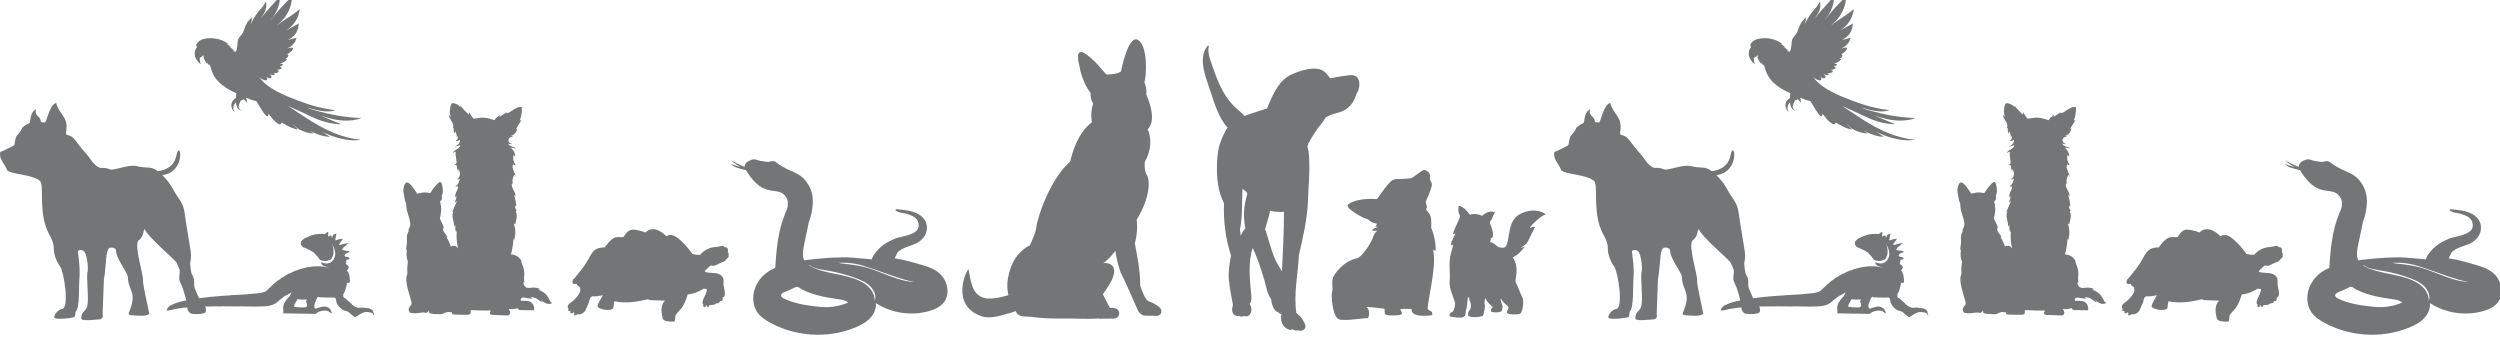 <?xml version="1.0" encoding="UTF-8" standalone="no"?>
<!-- Created with Inkscape (http://www.inkscape.org/) -->

<svg
   width="669.427mm"
   height="90.534mm"
   viewBox="0 0 669.427 90.534"
   version="1.1"
   id="svg2175"
   inkscape:version="1.2.2 (732a01da63, 2022-12-09)"
   sodipodi:docname="bg-animals.svg"
   xmlns:inkscape="http://www.inkscape.org/namespaces/inkscape"
   xmlns:sodipodi="http://sodipodi.sourceforge.net/DTD/sodipodi-0.dtd"
   xmlns="http://www.w3.org/2000/svg"
   xmlns:svg="http://www.w3.org/2000/svg">
  <sodipodi:namedview
     id="namedview2177"
     pagecolor="#ffffff"
     bordercolor="#000000"
     borderopacity="0.25"
     inkscape:showpageshadow="2"
     inkscape:pageopacity="0.0"
     inkscape:pagecheckerboard="0"
     inkscape:deskcolor="#d1d1d1"
     inkscape:document-units="mm"
     showgrid="false"
     inkscape:zoom="0.80444024"
     inkscape:cx="1724.8018"
     inkscape:cy="396.54904"
     inkscape:window-width="1920"
     inkscape:window-height="1057"
     inkscape:window-x="-8"
     inkscape:window-y="-8"
     inkscape:window-maximized="1"
     inkscape:current-layer="layer1" />
  <defs
     id="defs2172">
    <clipPath
       clipPathUnits="userSpaceOnUse"
       id="clipPath262">
      <path
         d="m 1.515,4040.742 h 1918.486 v 256.632 H 1.515 Z"
         id="path260" />
    </clipPath>
  </defs>
  <g
     inkscape:label="Vrstva 1"
     inkscape:groupmode="layer"
     id="layer1"
     transform="translate(375.827,-43.866)">
    <g
       id="g256"
       transform="matrix(0.353,0,0,-0.353,-382.166,1559.884)">
      <g
         id="g258"
         clip-path="url(#clipPath262)">
        <g
           id="g264"
           transform="translate(137.573,4164.862)">
          <path
             d="m 0,0 c 4.949,0.55 12.379,2.893 14.187,11.833 2.757,13.625 8.26,-12.308 -10.688,-14.878 3.194,-3.122 6.51,-7.259 8.455,-11.152 3.1,-6.198 7.316,-9.05 8.432,-17.233 1.368,-10.037 3.163,-19.633 4.649,-29.444 0.619,-4.092 0.061,-6.013 -0.373,-8.616 -0.159,-0.955 0.649,-7.683 1.148,-8.462 0.495,-0.775 2.014,-3.472 1.89,-6.044 -0.123,-2.573 0.124,-4.123 0.558,-5.269 0.934,-2.468 3.336,-7.428 4.902,-11.04 0.696,-1.607 2.948,-1.99 3.112,-2.726 0.74,-3.333 0.348,-4.197 -1.296,-4.773 -2.738,-0.958 -9.539,-0.831 -10.373,0.127 -1.271,1.458 -2.077,1.427 -2.171,4.898 -0.101,3.742 -2.434,10.788 -3.626,14.536 -0.651,2.047 -2.572,4.588 -2.48,6.912 0.278,6.932 1.494,4.399 -2.014,11.902 -1.046,2.234 -21.945,19.556 -24.061,25.278 -1.611,-0.124 0.046,-5.007 -4.913,-8.478 -3.263,-4.399 3.725,-25.16 3.498,-29.817 -0.225,-4.587 5.065,-25.37 4.648,-25.788 -2.413,-2.412 -9.74,-1.177 -12.461,-1.177 -1.178,0 -3.719,0.185 -2.913,2.045 6.918,15.964 -0.682,16.69 -0.682,26.718 0,3.788 -8.699,13.521 -8.988,20.023 -0.124,2.789 -3.409,2.789 -4.71,2.542 -1.303,-0.25 -2.233,-3.163 -2.542,-5.829 -0.31,-2.665 -1.241,-15.31 -1.984,-18.162 -0.051,-0.192 -1.029,-26.547 -0.992,-26.656 0.619,-1.797 -0.123,-3.781 -3.101,-3.781 -1.762,0 -12.833,-1.584 -13.017,0.621 -0.047,0.568 -0.106,2.475 0.669,3.815 1.249,2.162 3.773,3.009 4.104,7.652 0.745,5.455 -0.99,20.456 -0.123,23.928 0.868,3.471 -0.372,9.795 -0.867,11.902 -1.636,6.948 -6.386,4.477 -6.386,3.905 0,-1.736 1.984,-13.204 1.116,-21.014 -0.483,-4.344 0.414,-21.916 -2.728,-24.796 -0.744,-0.682 0.311,-3.781 -1.612,-4.401 -1.922,-0.62 -11.405,-1.736 -13.946,-0.744 -2.543,0.991 1.92,6.82 5.143,7.066 5.767,0.444 1.411,28.389 -1.424,32.111 -1.984,2.604 -4.959,8.741 -4.836,13.327 0.124,4.588 -2.107,8.68 -3.471,11.158 -8.174,14.863 -4.067,33.801 -6.396,39.517 -0.685,1.68 -3.42,3.297 -9.78,4.86 -4.627,1.137 -12.793,2.005 -15.567,4.022 -1.9,5.078 -6.764,8.934 -5.334,14.174 0,0 1.586,0.409 4.126,1.772 0.631,0.339 6.429,3.017 6.51,3.503 0.062,0.372 0.853,5.502 1.689,6.742 0.838,1.239 3.393,3.673 3.953,5.532 0.556,1.859 4.524,3.656 5.702,4.339 1.178,0.682 0.006,7.794 5.094,10.532 0.082,0.007 -1.371,-2.74 1.401,-5.447 2.639,-1.652 1.688,-4.341 2.803,-4.464 1.116,-0.125 1.891,0 2.417,-0.187 1.439,-0.512 3.275,13.525 8.644,14.807 2.022,-8.204 8.686,-10.321 7.816,-19.488 0.123,-1.363 -0.806,-3.842 -0.062,-4.462 0.744,-0.62 3.222,-0.497 5.392,-2.79 2.169,-2.294 5.021,-6.447 6.199,-7.81 1.178,-1.365 5.393,-5.952 6.942,-8.493 1.551,-2.542 5.457,-6.199 7.254,-6.199 1.797,0 4.278,0.185 7.253,-1.116 2.976,-1.301 14.196,4.092 20.519,2.417 C -9.37,2.107 -5.775,3.533 -1.745,1.178 -1.204,0.861 -0.619,0.464 0,0"
             style="fill:#747576;fill-opacity:1;fill-rule:nonzero;stroke:none"
             id="path266" />
        </g>
        <g
           id="g268"
           transform="translate(301.766,4055.179)">
          <path
             d="M 0,0 C 0.065,0.573 -0.038,1.151 -0.295,1.67 L -0.491,2.097 C -0.539,2.828 -0.729,3.584 -1.226,4.139 -1.725,4.698 -2.913,5.228 -3.84,5.607 -4.229,5.714 -4.635,5.75 -5.036,5.711 -5.94,5.688 -6.84,5.84 -7.687,6.161 -8.478,6.195 -9.29,6.19 -10.082,6.165 c -1.244,-0.345 -2.56,-0.14 -3.729,0.367 -1.168,0.507 -2.213,1.136 -3.07,2.025 -0.951,1.293 -2.379,2.09 -3.476,3.224 -0.54,0.416 -0.894,1.053 -1.518,1.389 -0.623,0.334 -1.07,0.323 -1.325,0.855 -0.254,0.531 -0.196,1.505 -0.204,2.257 0.295,0.623 0.63,1.206 0.966,1.809 0.334,0.605 0.657,1.612 0.854,2.441 0.198,0.828 0.246,1.315 0.521,1.918 0.35,0.85 0.326,1.775 0.426,2.672 0.406,-0.181 0.854,-0.283 1.286,-0.226 0.488,-0.025 1.036,0.384 0.993,0.906 -0.043,0.529 0.077,1.432 -0.103,2.116 -0.18,0.682 -0.163,1.662 -0.253,2.483 -0.081,0.416 -0.208,0.823 -0.38,1.21 -0.298,0.947 -0.627,2.055 -1.632,2.474 0.814,0.7 1.251,1.722 1.478,2.748 l -0.182,0.563 c -0.652,0.774 -1.423,1.442 -2.287,1.977 l -0.59,0.166 1.048,0.034 c -0.046,0.977 0.031,1.955 0.226,2.91 0.68,0.023 1.448,-0.041 2.031,0.383 0.582,0.427 0.171,0.819 0.038,1.187 -0.6,0.363 -1.28,0.572 -1.979,0.612 l -0.678,0.168 c -0.277,0.161 -0.817,0.171 -0.81,0.59 0.007,0.418 0.368,1.058 0.706,1.487 0.904,0.788 2.197,0.819 3.237,1.393 -0.149,0.423 -0.521,0.728 -0.964,0.785 -0.767,0.082 -1.514,0.235 -2.265,0.302 -0.332,0.098 -0.677,0.158 -1.026,0.176 -0.503,0.181 -1.061,0.208 -1.564,0.392 0.475,1.195 1.281,2.37 2.495,2.923 0.58,0.217 0.817,0.824 1.174,1.291 0.272,0.203 0.568,0.375 0.882,0.507 l 0.599,0.339 c -0.716,0.032 -1.433,-0.032 -2.132,-0.19 -0.7,-0.074 -1.368,-0.362 -2.085,-0.453 -1.068,-0.174 -2.216,-0.991 -3.288,-0.397 0.71,1.681 2.23,2.824 2.975,4.488 l -0.507,-0.115 c -0.613,-0.06 -1.208,-0.171 -1.802,-0.247 -0.595,-0.079 -1.084,-0.068 -1.543,-0.375 -0.459,-0.307 -1.299,-0.449 -1.966,-0.629 0.17,1.805 0.499,3.592 0.984,5.341 -0.759,-0.424 -1.6,-0.653 -2.426,-0.936 -0.308,-0.641 -0.547,-1.334 -0.82,-1.992 l -0.252,-0.484 c -0.092,0.641 -0.238,1.276 -0.439,1.891 -0.89,-0.037 -1.683,-0.493 -2.441,-0.899 l -0.079,0.456 c 0.279,1.06 0.142,2.198 0.162,3.294 -0.796,-0.595 -1.763,-0.979 -2.44,-1.754 -0.332,-0.08 -0.697,-0.005 -1.028,0.017 -2.35,0.17 -4.713,0.025 -7.024,-0.435 -0.58,-0.249 -1.186,-0.433 -1.807,-0.544 -0.701,-0.127 -1.284,-0.537 -1.95,-0.715 -0.666,-0.181 -1.582,-0.655 -2.323,-1.061 -0.439,-0.237 -0.964,-0.279 -1.387,-0.533 -1.01,-0.693 -1.912,-1.531 -2.679,-2.484 -0.062,-0.524 -0.28,-1.024 -0.237,-1.55 0.043,-0.525 0.55,-1.492 1.063,-2.113 0.513,-0.62 1.396,-1.018 2.247,-1.208 0.852,-0.19 1.144,-0.509 1.697,-0.796 0.553,-0.291 1.698,-0.728 2.51,-1.196 0.491,-0.365 1.011,-0.689 1.553,-0.972 0.382,-0.145 0.798,-0.308 1.019,-0.662 0.528,-0.744 1.286,-1.297 1.797,-2.039 0.239,-0.337 0.601,-0.569 0.928,-0.802 0.43,-0.958 1.057,-1.812 1.842,-2.51 0.586,-0.377 1.3,-0.513 1.977,-0.664 0.678,-0.15 0.959,-0.033 1.391,-0.269 l 0.49,-0.009 c 0.439,0.203 0.943,0.054 1.399,0.188 l 0.562,0.181 c 1.032,0.158 2.12,0.522 2.815,1.328 0.401,0.936 0.957,1.8 1.287,2.753 0.059,0.516 0.144,1.027 0.254,1.532 0.088,1.047 0.019,2.096 0.02,3.142 l -0.199,0.561 c -0.068,0.23 -0.115,0.464 -0.146,0.702 -0.368,0.844 -0.175,1.906 -0.897,2.598 l 0.293,-0.231 0.059,0.4 c -0.002,-0.105 -0.004,-0.298 -0.006,-0.4 0.201,-0.442 0.279,-0.949 0.569,-1.356 0.289,-0.405 0.602,-1.474 0.992,-2.18 0.116,-0.363 0.209,-0.731 0.278,-1.106 0.064,-0.28 0.129,-0.576 0.228,-0.858 l 0.044,-0.543 c 0.231,-0.72 0.06,-1.501 0.047,-2.252 -0.113,-0.284 -0.176,-0.582 -0.19,-0.887 -0.49,-1.089 -0.654,-2.5 -1.732,-3.252 -0.565,-0.426 -0.892,-1.133 -1.578,-1.385 -1.275,-0.661 -2.726,-0.904 -4.147,-0.695 l -0.887,0.26 c -0.296,0.059 -0.628,0.028 -0.868,0.226 l -1.11,0.402 -0.206,0.214 c 0.085,-1.187 0.744,-2.423 1.834,-2.947 1.091,-0.525 2.534,-0.778 3.783,-1.254 0.112,-0.045 0.176,-0.149 0.275,-0.21 -3.194,0.905 -6.998,1.297 -11.045,1.014 -1.469,-0.102 -2.88,-0.305 -4.244,-0.563 -0.068,-0.011 -0.135,-0.017 -0.202,-0.027 l -0.892,-0.107 c -0.701,-0.215 -1.402,-0.358 -2.121,-0.539 l -1.366,-0.29 -0.543,-0.149 c -0.704,-0.248 -1.423,-0.461 -2.142,-0.659 -1.13,-0.801 -2.696,-0.546 -3.794,-1.417 -0.965,-0.316 -1.847,-0.857 -2.729,-1.368 -1.346,-0.133 -2.357,-1.092 -3.537,-1.665 -0.791,-0.351 -1.345,-1.059 -2.136,-1.375 -0.439,-0.201 -0.948,-0.298 -1.302,-0.641 -0.355,-0.343 -0.853,-0.857 -1.366,-1.216 -0.512,-0.357 -1.285,-0.641 -1.851,-1.102 -0.924,-0.941 -1.883,-1.886 -3.046,-2.547 -0.376,-0.501 -0.734,-1.016 -1.263,-1.358 -0.658,-0.686 -1.435,-1.212 -2.058,-1.918 -0.995,-1.012 -1.992,-2.111 -3.411,-2.47 -1.421,-0.36 -2.809,-0.895 -4.292,-0.887 -0.404,-0.131 -0.84,-0.106 -1.242,-0.151 -0.402,-0.045 -0.926,-0.088 -1.399,-0.149 -1.094,-0.165 -2.197,-0.262 -3.303,-0.292 -1.803,-0.285 -3.67,-0.25 -5.471,-0.464 -2.727,-0.198 -5.45,-0.254 -8.176,-0.449 -0.524,-0.044 -1.099,0.052 -1.591,-0.147 -1.227,-0.011 -2.453,-0.095 -3.669,-0.25 -1.571,-0.009 -3.128,-0.226 -4.701,-0.32 -0.295,0.027 -0.593,-0.009 -0.874,-0.107 -0.585,0.002 -1.169,-0.041 -1.747,-0.128 -0.525,-0.077 -1.1,0.038 -1.608,-0.163 -0.943,0.034 -1.837,-0.229 -2.762,-0.214 -1.331,-0.239 -2.692,-0.215 -4.023,-0.471 -2.783,-0.441 -5.629,-0.583 -8.414,-1.127 -0.647,-0.075 -1.278,-0.22 -1.924,-0.282 -0.879,-0.201 -1.767,-0.356 -2.661,-0.46 l -6.292,-1.46 -0.719,-0.232 c -0.739,-0.319 -1.544,-0.477 -2.283,-0.763 -0.442,-0.341 -1.052,-0.277 -1.51,-0.583 -0.847,-0.51 -1.778,-0.858 -2.709,-1.21 -1.134,-0.993 -2.323,-2.088 -2.611,-3.618 0.403,-0.109 0.819,-0.159 1.237,-0.145 1.542,0.424 3.166,0.433 4.66,1.036 l 5.985,0.942 c 0.332,0.008 0.662,0.062 0.98,0.158 1.064,-0.002 2.115,0.172 3.18,0.206 0.354,0.256 0.804,0.074 1.207,0.171 0.806,0.196 1.658,-0.047 2.448,0.2 0.789,0.25 1.413,-0.006 2.113,0.157 1.048,0.016 2.094,-0.072 3.127,0.118 l 0.347,-0.092 c 0.632,0.181 1.293,0.046 1.939,0.107 1.169,-0.005 2.342,0.151 3.528,0.095 1.185,-0.055 2.318,-0.127 3.474,0.077 0.225,-0.07 0.46,-0.109 0.696,-0.115 2.081,0.225 4.189,0.031 6.284,0.081 0.806,0.143 1.624,0.06 2.428,0.065 l 10.644,-0.117 c 0.979,0.14 1.973,0.071 2.968,0.052 l 9.403,-0.127 c 1.224,0.046 2.46,-0.117 3.684,0.072 1.623,-0.028 3.266,0.083 4.89,0.16 0.77,0.089 1.524,0.287 2.293,0.326 l 0.824,0.232 c 1.222,0.013 2.281,0.675 3.353,1.164 0.805,0.106 1.237,0.848 1.923,1.185 0.687,0.339 0.852,0.754 1.345,1.059 0.495,0.305 1.05,1.17 1.72,1.557 0.671,0.391 1.627,1.196 2.423,1.827 0.732,0.58 1.247,0.561 1.699,0.996 0.05,-0.022 0.1,-0.045 0.15,-0.069 0.285,-0.125 2.601,1.705 3.497,2.157 l 0.241,0.011 c -0.399,-0.813 -0.727,-1.645 -1.125,-2.458 -0.398,-0.814 -0.923,-0.889 -1.299,-1.442 -0.376,-0.553 -0.73,-0.826 -1.087,-1.255 -0.79,-1.245 -1.752,-2.412 -2.318,-3.782 -0.169,-0.695 -0.147,-1.446 -0.472,-2.086 -0.035,-0.507 -0.039,-1.012 -0.009,-1.517 0.365,-1.074 0.259,-2.187 0.082,-3.284 8.252,-0.197 16.507,-0.235 24.741,-0.415 0.542,0.609 1.197,1.108 1.928,1.468 l 0.668,0.285 c 2.177,0.747 4.645,1.124 6.865,0.316 0.236,-0.149 2.305,-1.799 2.446,-1.682 0.338,0.343 -0.347,1.943 -0.347,1.943 -0.312,0.651 -0.712,1.258 -1.191,1.799 -0.342,0.409 -0.881,0.54 -1.312,0.791 -1.452,0.831 -3.25,0.791 -4.812,0.329 -0.946,-0.228 -1.875,-0.474 -2.805,-0.736 -0.491,-0.131 -0.865,-0.506 -1.337,-0.639 -0.556,0.2 -0.877,0.765 -1.271,1.191 -0.038,0.571 -0.015,1.142 0.064,1.709 0.074,0.226 0.131,0.45 0.187,0.677 0.274,0.695 0.409,1.46 0.736,2.133 0.325,0.676 0.399,0.884 0.581,1.335 0.396,0.708 0.638,1.524 1.258,2.106 0.78,-0.46 1.23,-0.467 1.818,-0.467 0.008,-0.013 0.014,-0.023 0.024,-0.036 l 0.576,0.025 c 0.627,-0.032 6.336,-0.294 10.1,-0.122 0.213,-0.237 0.545,-0.395 0.812,-0.576 0.365,-1.162 0.466,-2.381 0.811,-3.545 0.214,-0.532 0.489,-1.023 0.765,-1.515 0.947,-1.599 2.469,-2.723 3.932,-3.802 0.82,-0.418 1.697,-0.706 2.604,-0.861 1.173,-0.22 2.135,-0.948 2.932,-1.815 0.796,-0.866 1.564,-1.122 2.262,-1.785 0.699,-0.66 1.176,-1.28 1.955,-0.784 2.441,1.418 4.706,3.288 7.576,3.742 0.259,-0.065 0.524,-0.11 0.789,-0.135 0.214,0.065 0.431,0.108 0.652,0.131 0.442,-0.249 0.972,-0.16 1.436,-0.309 0.949,-0.3 2.248,-0.281 2.8,-1.246 C -0.533,0.861 -0.441,0.311 0,0 m -60.645,6.838 c -0.253,1.471 0.952,2.55 1.428,3.834 0.42,0.623 0.833,1.266 1.145,1.955 0.392,-0.077 0.782,-0.147 1.17,-0.204 -0.005,-0.032 -0.012,-0.065 -0.017,-0.101 0.164,0.006 0.327,0.019 0.489,0.038 0.6,-0.074 1.193,-0.119 1.775,-0.129 1.277,-0.024 2.477,0.032 3.592,0.154 -0.258,-0.587 -0.475,-1.188 -0.581,-1.828 l 0.287,-0.496 c 0.161,-0.768 0.603,-1.492 0.519,-2.31 -0.199,-0.381 -0.295,-0.904 -0.718,-1.123 -0.812,-0.51 -1.803,-0.32 -2.711,-0.337 -1.889,-0.008 -3.776,0.113 -5.648,0.36 -0.239,0.083 -0.482,0.146 -0.73,0.187"
             style="fill:#747576;fill-opacity:1;fill-rule:nonzero;stroke:none"
             id="path270" />
        </g>
        <g
           id="g272"
           transform="translate(265.534,4205.592)">
          <path
             d="m 0,0 c 6.516,-1.957 13.461,-3 20.244,-2.06 1.792,0.249 4.224,0.677 5.828,1.509 0.116,0.061 0.193,0.119 0.278,0.218 -2.839,-0.128 -5.693,0.167 -8.513,0.458 -3.682,0.364 -7.343,0.878 -10.982,1.543 -4.138,0.78 -8.266,1.808 -12.341,2.864 -2.584,0.669 -6.827,1.736 -9.118,3.001 0.024,-0.004 0.047,-0.009 0.07,-0.013 1.203,-0.236 2.396,-0.724 3.587,-1.041 C -6.32,5.248 -1.633,4.203 3.191,4.677 4.027,4.76 5.677,4.957 6.406,5.361 6.473,5.397 6.482,5.411 6.529,5.457 L 6.482,5.469 C 5.817,5.641 5.096,5.708 4.418,5.815 L 0.606,6.433 c -2.696,0.456 -5.37,1.09 -8.02,1.757 -4.839,1.217 -9.592,2.928 -14.262,4.672 -9.435,3.524 -23.392,9.099 -29.195,17.675 1.183,-1.079 3.33,-2.518 5.001,-2.406 0.297,0.02 0.57,0.13 0.767,0.357 0.209,0.239 0.319,0.569 0.283,0.885 -0.072,0.609 -0.604,1.107 -0.994,1.544 0.889,-0.564 2.148,-1.481 3.264,-1.204 0.341,0.086 0.666,0.317 0.829,0.634 0.13,0.253 0.118,0.528 0.022,0.791 -0.271,0.744 -1.048,1.349 -1.559,1.94 0.952,-0.587 2.282,-1.239 3.445,-0.959 0.185,0.045 0.398,0.134 0.493,0.312 0.087,0.161 0.049,0.365 -0.028,0.522 -0.139,0.285 -0.45,0.484 -0.694,0.673 1.134,-0.141 2.607,-10e-4 3.558,0.704 0.202,0.149 0.28,0.276 0.312,0.524 -0.083,0.367 -0.342,0.581 -0.652,0.774 -0.202,0.123 -0.408,0.239 -0.618,0.347 0.859,0.175 2.903,0.551 3.419,1.34 0.008,0.014 0.017,0.028 0.024,0.042 0.008,0.014 0.015,0.029 0.02,0.044 0.007,0.015 0.011,0.031 0.016,0.046 0.004,0.016 0.008,0.032 0.012,0.048 0.003,0.016 0.004,0.031 0.005,0.048 0.002,0.017 0.002,0.032 0.002,0.049 -10e-4,0.016 -0.002,0.032 -0.003,0.049 -0.002,0.015 -0.005,0.032 -0.009,0.047 -0.071,0.309 -0.448,0.557 -0.711,0.684 -0.26,0.122 -0.524,0.231 -0.794,0.329 0.806,0.123 1.878,0.479 2.397,1.159 0.076,0.101 0.092,0.185 0.088,0.308 -0.101,0.223 -0.257,0.325 -0.484,0.402 -0.597,0.204 -1.272,0.174 -1.891,0.282 1.522,0.332 4.383,1.538 5.248,2.873 0.08,0.125 0.094,0.214 0.083,0.359 -0.114,0.144 -0.217,0.234 -0.411,0.247 -0.229,0.017 -0.487,-0.026 -0.717,-0.046 0.778,0.471 2.022,1.466 2.228,2.408 0.008,0.035 0.014,0.07 0.018,0.105 0.005,0.035 0.008,0.071 0.008,0.106 0,0.035 0,0.071 -0.003,0.106 -0.003,0.035 -0.008,0.07 -0.014,0.105 -0.005,0.035 -0.014,0.07 -0.023,0.104 -0.01,0.034 -0.022,0.067 -0.035,0.1 -0.013,0.034 -0.027,0.066 -0.044,0.097 -0.017,0.032 -0.034,0.063 -0.053,0.092 -0.16,0.245 -0.413,0.38 -0.663,0.518 1.676,0.741 3.588,2.161 4.281,3.925 0.093,0.236 0.207,0.497 0.143,0.751 -0.168,0.191 -0.393,0.228 -0.637,0.248 -1.148,0.095 -2.265,-0.376 -3.377,-0.554 -0.099,-0.016 -0.141,-0.035 -0.22,0.021 0.503,0.365 1.201,0.516 1.743,0.859 2.599,1.639 4.527,4.104 5.124,7.137 -2.16,-0.487 -4.266,-1.257 -6.439,-1.669 3.7,1.993 6.205,4.244 7.463,8.427 0.097,0.33 0.183,0.663 0.26,0.999 0.076,0.335 0.142,0.673 0.199,1.012 0.056,0.339 0.103,0.679 0.139,1.023 0.036,0.341 0.062,0.683 0.077,1.027 -1.109,-0.707 -2.307,-1.25 -3.465,-1.869 -1.892,-1.012 -3.73,-2.053 -5.565,-3.161 l -0.07,0.026 c 0.836,0.67 1.746,1.235 2.549,1.954 2.021,1.804 3.966,4.234 5.168,6.666 1.095,2.212 1.819,4.884 2.171,7.32 -1.927,-1.516 -3.869,-3.081 -5.881,-4.481 -2.276,-1.583 -4.659,-3.015 -6.946,-4.584 -1.003,-0.689 -1.976,-1.428 -2.951,-2.155 -0.462,-0.345 -0.942,-0.77 -1.449,-1.041 0.464,0.529 1.08,0.956 1.617,1.412 0.754,0.638 1.467,1.32 2.137,2.046 4.681,5.073 7.501,11.489 7.631,18.417 -1.34,-1.173 -2.594,-2.495 -3.847,-3.761 -1.537,-1.532 -3.035,-3.101 -4.492,-4.707 -1.459,-1.606 -2.876,-3.247 -4.251,-4.924 -1.158,-1.407 -2.21,-2.892 -3.387,-4.287 l -0.036,0.015 c 0.212,0.51 0.756,1.047 1.091,1.497 0.517,0.694 1.027,1.404 1.506,2.124 2.313,3.471 4.001,8.028 4.134,12.222 0.017,0.534 0.054,1.087 -0.005,1.618 l -0.08,0.113 c -3.202,-3.617 -6.468,-7.188 -9.628,-10.842 -1.034,-1.197 -2.087,-2.397 -3.089,-3.621 -0.581,-0.709 -1.113,-1.467 -1.729,-2.146 l 0.034,0.067 c 0.452,0.838 1.053,1.622 1.592,2.405 1.374,2.002 2.327,4.056 2.587,6.498 0.125,1.165 0.139,2.352 -0.197,3.487 -0.036,0.121 -0.076,0.242 -0.118,0.36 -0.762,-1.369 -1.489,-2.716 -2.441,-3.969 -0.705,-0.927 -1.518,-1.774 -2.279,-2.654 -0.967,-1.117 -1.865,-2.259 -2.695,-3.479 -1.081,-1.611 -2.087,-3.265 -3.021,-4.963 -0.267,-0.496 -0.75,-1.709 -0.997,-2.101 l 0.009,-0.011 -0.039,-0.036 c -10e-4,-10e-4 -0.003,-0.003 -0.004,-0.005 h -0.003 l -0.009,-0.008 -10e-4,0.009 h -0.02 l 0.003,0.119 0.017,-0.119 0.01,-0.001 0.007,0.005 c 0.009,0.014 0.019,0.03 0.03,0.047 l -0.075,0.085 c 0.539,1.73 1.1,3.332 0.869,5.169 -2.739,-2.743 -4.068,-4.424 -5.387,-8.134 -0.44,-1.238 -0.803,-2.636 -1.461,-3.775 -1.129,-1.95 -3.09,-3.254 -3.662,-5.549 -0.147,-0.587 -0.228,-1.197 -0.283,-1.8 -0.105,-1.194 -0.251,-6.895 -1.85,-6.9 -0.302,0 -1.884,0.636 -2.106,0.852 0.591,0.01 1.26,-0.239 1.791,-0.482 -0.826,0.973 -1.901,1.953 -2.968,2.655 -0.437,0.288 -1.006,0.501 -1.388,0.849 l 0.024,0.062 c 0.482,-0.107 1.453,-0.588 1.907,-0.836 -1.129,1.32 -2.53,2.111 -3.957,3.042 0.627,-0.151 1.243,-0.322 1.835,-0.582 -3.973,3.56 -9.971,4.972 -15.213,4.691 -2.848,-0.153 -6.234,-0.922 -8.208,-3.114 -0.511,-0.568 -1.26,-1.508 -1.217,-2.315 0.029,-0.541 0.322,-0.789 0.693,-1.135 -1.35,-1.6 -2.015,-3.553 -1.828,-5.647 0.264,-2.972 2.111,-5.623 4.372,-7.462 0.051,-0.041 0.103,-0.08 0.156,-0.117 -0.355,1.589 -0.733,3.272 -0.829,4.898 1.331,0.496 2.075,1.049 3.004,2.125 0.034,-1.491 0.073,-2.785 0.592,-4.2 l 0.168,1.259 c 0.364,-1.543 0.78,-2.814 2.109,-3.8 -0.089,0.597 -0.152,1.145 -0.128,1.749 0.308,-1.34 0.63,-2.077 1.719,-2.934 -0.049,0.362 -0.098,0.722 -0.178,1.08 0.99,-1.509 1.072,-2.574 1.589,-4.22 0.315,-0.97 0.683,-1.921 1.104,-2.851 3.277,-7.404 10.733,-11.848 17.801,-15.047 -0.157,-1.192 -0.117,-2.408 -0.207,-3.605 -1.794,-1.28 -3.017,-2.16 -3.398,-4.474 -0.277,-1.691 0.038,-3.344 1.059,-4.731 0.439,-0.599 0.961,-1.107 1.586,-1.51 -0.9,1.183 -1.38,2.351 -1.165,3.862 0.203,1.432 0.969,2.555 1.865,3.645 0.234,-1.974 0.535,-4.203 2.208,-5.521 0.391,-0.308 1.258,-0.86 1.767,-0.808 l -0.074,0.012 0.031,0.042 c -0.893,0.554 -1.523,1.249 -1.776,2.292 -0.431,1.778 1.009,3.647 1.585,5.268 0.776,0.258 1.543,0.544 2.221,1.013 1.063,-1.386 1.784,-1.26 2.428,-3.152 -0.031,1.397 -0.173,2.879 -0.549,4.229 2.486,-1.111 4.961,-1.982 7.628,-2.564 1.45,-1.982 6.281,-11.244 8.348,-11.546 0.149,-0.022 0.292,0.014 0.408,0.112 0.413,0.346 0.478,1.259 0.499,1.767 0.002,0.057 0.004,0.115 0.005,0.172 0.914,-1.195 1.774,-2.425 2.749,-3.572 1.155,-1.36 3.942,-4.208 5.657,-4.469 0.329,-0.049 0.671,-0.003 0.939,0.207 0.344,0.269 0.529,0.716 0.698,1.108 3.282,-1.938 6.573,-3.937 10.297,-4.924 0.649,-0.172 1.306,-0.268 1.963,-0.397 -1.229,1.61 -2.839,2.838 -4.093,4.422 0.018,-0.014 0.036,-0.027 0.055,-0.041 0.494,-0.377 0.929,-0.866 1.372,-1.3 0.836,-0.822 1.701,-1.659 2.638,-2.366 0.927,-0.7 2.01,-1.144 3.076,-1.588 2.83,-1.18 5.847,-2.175 8.951,-2.106 -0.984,0.74 -2.122,1.278 -3.017,2.126 0.863,-0.399 1.666,-0.943 2.534,-1.348 1.006,-0.471 2.044,-0.849 3.084,-1.239 3.098,-1.157 6.208,-2.1 9.551,-2.05 -0.022,0.025 -0.044,0.05 -0.067,0.073 -0.39,0.414 -1.301,0.829 -1.801,1.15 -1.313,0.842 -2.589,1.878 -4.016,2.516 l 0.009,0.079 c 0.252,0.012 1.772,-0.855 2.136,-1.022 1.281,-0.588 2.587,-1.159 3.906,-1.657 6.145,-2.325 13.722,-4.192 20.316,-3.761 0.82,0.053 1.988,0.045 2.73,0.407 -0.157,0.105 -4.01,0.523 -4.558,0.622 -1.004,0.181 -2.004,0.383 -3,0.605 -0.996,0.22 -1.987,0.461 -2.974,0.722 -0.986,0.261 -1.967,0.543 -2.943,0.842 -0.974,0.3 -1.943,0.62 -2.906,0.959 -9.265,3.244 -18.733,8.716 -26.862,14.188 -4.013,2.496 -7.824,5.303 -11.831,7.811 1.163,-0.466 2.271,-1.086 3.416,-1.595 2.523,-1.122 5.069,-2.196 7.562,-3.383 8.351,-3.977 15.335,-7.68 24.735,-8.723 1.173,-0.13 3.177,-0.398 4.324,-0.249 -0.466,0.45 -2.485,1.162 -3.19,1.461 -2.388,1.016 -4.799,1.97 -7.184,2.991 -1.484,0.634 -3.012,1.266 -4.406,2.083 L -3.972,1.408 C -2.63,1.006 -1.351,0.405 0,0"
             style="fill:#747576;fill-opacity:1;fill-rule:nonzero;stroke:none"
             id="path274" />
        </g>
        <g
           id="g276"
           transform="translate(897.132,4061.871)">
          <path
             d="m 0,0 c -5.243,3.902 -6.435,3.37 -8.187,4.412 -3.134,1.864 -6.105,11.996 -6.105,11.996 0.554,10.204 -4.062,31.688 -4.062,31.688 2.721,9.401 1.425,18.029 1.425,18.029 10.239,16.742 10.239,29.878 7.776,33.741 -2.462,3.863 -1.555,10.302 -1.555,10.302 7.777,13.909 2.074,24.597 2.074,24.597 8.035,7.212 -1.037,26.4 -1.037,26.4 0.778,4.637 -1.425,9.143 -1.425,9.143 1.684,4.637 2.721,27.689 -4.796,32.196 -7.517,4.507 -12.96,-23.824 -12.96,-23.824 -2.981,-2.705 -11.146,-2.319 -11.146,-2.319 -0.519,0.258 -9.85,12.621 -17.108,16.356 -7.258,3.734 -3.24,-10.045 -3.24,-10.045 1.944,-12.492 8.554,-20.605 8.554,-20.605 -0.648,-3.735 1.814,-7.984 1.814,-7.984 -2.462,-7.341 -0.907,-14.038 -0.907,-14.038 -10.416,-7.539 -14.896,-22.679 -16.509,-29.935 -13.639,-11.099 -24.418,-39.753 -25.655,-49.737 -0.451,-3.637 -2.633,-8.925 -5.048,-13.894 -0.429,-0.014 -0.979,-0.222 -1.692,-0.7 -6.393,-4.293 -12.095,-10.131 -14.687,-23.525 -0.98,-5.061 -0.649,-9.531 0.268,-13.35 -5.246,-1.568 -10.67,-2.777 -16.243,-2.565 -10.688,1.498 -12.02,10.823 -14.018,22.145 -1.72,-0.219 -13.987,-27.307 9.676,-35.524 6.82,-2.368 14.453,0.478 21.393,2.28 1.541,0.4 3.147,0.91 4.56,1.617 0.277,-0.444 0.539,-0.86 0.757,-1.217 2.419,-3.95 7.244,-2.568 12.226,-3.305 6.091,-0.902 16.638,-1.355 20.78,-1.159 5.15,0.243 21.428,-0.635 29.713,0.06 -0.097,-0.147 -0.163,-0.232 -0.163,-0.232 l 11.44,0.122 c 2.569,0.028 4.441,2.439 3.797,4.911 -0.01,0.039 -0.02,0.078 -0.031,0.118 -1.036,3.949 -6.912,3.091 -6.912,3.091 L -42.59,9.548 c 0,0 5.357,7.555 6.739,10.646 6.564,14.674 -6.566,13.049 -6.566,13.049 2.648,1.316 6.216,5.3 9.338,9.28 0.761,-6.024 3.025,-14.94 4.864,-18.209 2.462,-4.379 10.841,-24.258 12.119,-26.842 1.148,-2.324 3.392,-4.205 5.998,-4.151 l 8.572,-0.078 C 1.887,-6.695 3.244,-2.414 0,0"
             style="fill:#747576;fill-opacity:1;fill-rule:nonzero;stroke:none"
             id="path278" />
        </g>
        <g
           id="g280"
           transform="translate(403.741,4060.308)">
          <path
             d="M 0,0 C 2.276,-0.392 4.656,-0.15 6.806,0.691 6.852,0.1 7.333,-0.385 7.88,-0.613 c 0.548,-0.228 1.157,-0.248 1.749,-0.264 3.115,-0.086 6.42,-0.027 9.534,-0.112 0.351,0.882 0.285,1.881 0.044,2.799 -0.44,1.672 -1.545,3.253 -3.164,3.857 -0.518,0.193 -1.068,0.282 -1.616,0.349 -1.618,0.196 -3.435,0.331 -5.056,0.164 -0.078,0.343 -0.2,0.756 -0.16,1.104 0.084,0.749 0.836,1.274 1.582,1.376 0.746,0.102 1.493,-0.112 2.227,-0.283 1.715,-0.402 3.484,-0.577 5.246,-0.52 -0.527,0.455 -1.134,0.815 -1.785,1.059 1.855,0.125 3.745,-0.358 5.313,-1.357 1.383,-0.881 2.582,-2.178 4.19,-2.511 -0.497,0.508 -0.91,1.097 -1.217,1.738 1.08,-0.989 2.233,-1.937 3.587,-2.496 1.354,-0.56 2.947,-0.689 4.263,-0.047 0.087,0.042 0.179,0.095 0.216,0.184 0.085,0.199 -0.145,0.378 -0.327,0.495 -0.993,0.637 -1.425,1.838 -1.945,2.898 -1.597,3.25 -4.632,5.762 -8.124,6.722 0.514,0.341 1.163,0.47 1.768,0.354 -1.619,0.874 -3.461,1.331 -5.301,1.315 -1.838,-0.016 -3.905,-0.685 -5.555,0.124 -1.505,0.738 -2.361,2.598 -1.941,4.221 0.256,-0.143 0.512,-0.288 0.769,-0.431 -0.763,1.916 -0.335,4.065 -0.272,6.126 0.098,3.175 -0.725,6.374 -2.342,9.107 0.141,-0.021 0.283,-0.043 0.426,-0.064 -0.617,3.5 -4.669,6.128 -8.221,6.03 1.129,4.013 1.774,8.164 1.912,12.33 0.161,-0.563 0.323,-1.128 0.484,-1.691 1.301,4.178 1.213,8.776 -0.247,12.902 0.354,-0.298 0.868,-0.411 1.223,-0.709 -0.062,1.505 0.57,2.941 0.855,4.419 0.372,1.929 0.139,3.97 -0.658,5.765 0.342,0.006 0.684,0.012 1.026,0.019 -1.031,1.055 -1.593,2.555 -1.508,4.029 0.33,-0.241 0.66,-0.482 0.99,-0.724 -0.216,2.96 -0.783,5.896 -1.683,8.724 0.476,-0.134 0.864,-0.542 0.974,-1.023 0.324,1.747 -0.637,3.443 -1.494,5 -0.857,1.556 -1.661,3.392 -1.026,5.053 0.28,-0.257 0.611,-0.396 0.892,-0.652 -1.27,2.138 -0.25,4.851 0.784,7.113 0.407,-0.519 0.678,-1.144 0.779,-1.796 0.217,1.671 -0.627,3.27 -1.297,4.818 -0.668,1.547 -1.161,3.403 -0.307,4.857 0.47,-0.51 1.213,-0.75 1.892,-0.614 -1.618,2.114 -2.284,4.93 -1.783,7.545 0.704,-0.175 1.265,-0.82 1.342,-1.541 0.233,2.737 -1.118,5.551 -3.4,7.08 1.391,0.096 2.801,-0.068 4.133,-0.479 -0.851,0.882 -2.135,1.143 -3.304,1.514 -1.168,0.371 -2.457,1.18 -2.77,2.365 0.948,-0.533 2.231,-1.034 3.02,-0.287 -1.556,-0.055 -2.943,1.555 -2.66,3.086 0.283,1.531 2.152,2.539 3.586,1.933 -0.441,0.483 -1.065,0.794 -1.716,0.857 2.539,0.811 4.506,3.182 4.834,5.827 l -1.23,-0.901 c 1.338,2.417 2.792,4.77 4.357,7.047 -0.443,-0.079 -0.886,-0.158 -1.33,-0.236 1.167,2.932 1.737,6.1 1.667,9.256 -0.006,0.324 -0.044,0.695 -0.305,0.887 -0.163,0.121 -0.378,0.14 -0.58,0.144 -3.996,0.089 -6.895,-3.938 -10.773,-4.901 0.054,0.311 0.109,0.622 0.163,0.932 -1.818,-1.172 -3.636,-2.344 -5.453,-3.515 -0.084,0.517 -0.023,1.058 0.175,1.544 -1.42,-1.285 -3.134,-2.518 -4.153,-4.14 -3.478,1.326 -7.2,2.356 -10.89,1.866 -1.626,-0.217 -3.297,-0.638 -4.937,-0.631 -1.269,1.563 -2.424,3.219 -3.454,4.948 -0.016,-0.628 -0.033,-1.255 -0.048,-1.882 -2.454,2.113 -4.672,4.5 -6.598,7.102 0.112,-0.543 0.224,-1.086 0.337,-1.63 -1.38,1.852 -3.606,3.045 -5.912,3.169 -0.263,0.013 -0.545,0.01 -0.766,-0.133 -0.225,-0.144 -0.344,-0.401 -0.445,-0.649 -1.239,-3.022 -1.343,-6.493 -0.291,-9.585 -0.622,0.42 -1.129,1.01 -1.451,1.688 -0.141,-1.899 1.187,-3.541 2.196,-5.158 1.008,-1.616 1.691,-3.874 0.428,-5.301 0.465,0.087 0.899,0.33 1.215,0.681 -0.479,-1.541 -0.27,-3.282 0.561,-4.665 0.109,0.584 0.218,1.168 0.327,1.751 1.011,-1.295 1.406,-3.049 1.047,-4.653 0.351,0.393 0.703,0.786 1.053,1.178 0.284,-1.448 -0.393,-3.036 -1.635,-3.833 1.129,-0.194 2.343,0.183 3.162,0.984 0.244,-1.225 -0.328,-2.498 -1.189,-3.402 -0.861,-0.905 -1.983,-1.509 -3.085,-2.096 1.493,0.426 2.986,0.851 4.479,1.277 -0.009,-1.39 -1.325,-2.375 -2.538,-3.052 -1.215,-0.678 -2.597,-1.445 -2.92,-2.796 0.644,0.457 1.37,0.798 2.133,1.004 -0.287,-1.194 -0.034,-2.788 0.117,-4.006 0.129,-1.028 0.257,-2.057 0.386,-3.086 0.081,-0.654 0.155,-1.353 -0.143,-1.941 -0.299,-0.587 -1.127,-0.947 -1.639,-0.533 0.463,-0.533 1.186,-0.832 1.891,-0.78 0.192,-1.969 0.674,-3.909 1.425,-5.739 -0.124,1.009 -0.248,2.019 -0.372,3.028 1.059,-1.096 1.611,-2.664 1.472,-4.181 -0.14,-1.517 -0.968,-2.958 -2.21,-3.843 0.673,-0.142 1.779,0.228 2.246,0.734 -0.547,-2.313 -1.333,-4.931 -3.497,-5.914 0.618,-0.368 1.453,-0.336 2.04,0.08 0.123,-1.557 -0.662,-3.021 -1.324,-4.437 -0.662,-1.415 -1.226,-3.048 -0.669,-4.507 0.133,0.562 0.266,1.124 0.399,1.687 0.509,-0.78 0.316,-1.816 -0.004,-2.691 -0.32,-0.874 -0.756,-1.754 -0.681,-2.682 0.244,0.543 0.824,1.036 1.416,1.094 -1.308,-2.73 -2.518,-5.507 -3.628,-8.324 0.372,0.231 0.745,0.462 1.116,0.693 -1.206,-1.621 -0.975,-3.876 -0.503,-5.841 0.472,-1.965 1.131,-4.01 0.603,-5.961 0.433,0.581 0.866,1.161 1.3,1.741 -0.309,-1.971 -0.151,-4.015 0.458,-5.915 0.22,0.579 0.439,1.157 0.658,1.737 -0.534,-4.597 -0.333,-9.317 0.872,-13.785 -0.58,0.463 -0.932,1.178 -1.552,1.586 -1.066,0.702 -2.758,0.31 -3.95,-0.149 -0.862,2.642 -2.062,5.173 -3.56,7.515 0.389,-0.195 0.777,-0.39 1.166,-0.585 -0.494,1.21 -1.442,2.166 -2.229,3.209 -0.787,1.044 -1.449,2.321 -1.219,3.609 0.061,0.342 0.419,0.746 0.678,0.515 -1.044,2.127 -1.966,4.735 -3.154,6.785 0.65,3.122 1.301,6.322 0.844,9.478 -0.151,1.047 -0.424,2.076 -0.547,3.128 -0.031,0.272 -0.047,0.569 0.101,0.8 0.149,0.233 0.429,0.343 0.64,0.522 0.431,0.366 0.536,0.988 0.507,1.552 -0.029,0.564 -0.166,1.125 -0.108,1.686 0.068,0.641 0.384,1.226 0.573,1.841 0.299,0.967 0.282,2.002 0.209,3.012 -0.099,1.391 -0.297,2.776 -0.627,4.132 -0.163,0.668 -0.45,1.425 -1.108,1.623 -0.694,0.208 -1.373,-0.328 -1.883,-0.842 -2.145,-2.159 -4.157,-4.524 -5.595,-7.207 -0.838,-0.37 -1.799,-0.081 -2.702,0.077 -2.451,0.429 -5.085,-0.207 -7.486,-0.865 -0.788,1.16 -1.577,2.322 -2.367,3.482 -1.082,1.591 -2.191,3.21 -3.722,4.377 -0.526,0.401 -1.156,0.758 -1.812,0.67 -0.902,-0.121 -1.478,-1.016 -1.82,-1.86 -0.653,-1.614 -0.915,-3.386 -0.757,-5.12 0.16,-1.739 0.732,-3.42 0.917,-5.157 0.071,-0.663 0.09,-1.348 0.364,-1.955 0.127,-0.281 0.305,-0.535 0.442,-0.811 0.473,-0.956 0.423,-2.072 0.483,-3.135 0.251,-4.454 2.583,-8.568 3.012,-13.007 0.186,-1.942 -0.827,-3.848 -1.794,-5.542 0.247,0.201 0.549,0.333 0.863,0.381 -0.795,-1.642 -1.606,-3.34 -1.699,-5.163 -0.054,-1.086 0.15,-2.169 0.156,-3.257 0.015,-2.3 -0.851,-4.583 -0.508,-6.856 -0.006,0.211 0.231,0.391 0.433,0.331 -0.638,-2.968 -0.368,-6.125 0.765,-8.942 -0.41,-2.51 -0.637,-4.972 -0.482,-7.51 0.033,-0.539 0.091,-1.081 0.021,-1.617 -0.081,-0.621 -0.332,-1.205 -0.502,-1.808 -0.425,-1.498 -0.349,-3.09 -0.156,-4.635 0.642,-5.138 2.532,-10.026 3.837,-15.038 0.2,-0.77 0.018,-1.709 -0.265,-2.453 -0.792,-0.256 -1.303,-1.308 -1.619,-2.078 -0.162,-0.393 -0.305,-0.808 -0.291,-1.232 0.014,-0.426 0.182,-0.83 0.348,-1.222 0.243,-0.575 0.606,-1.239 1.228,-1.273 0.588,-0.032 1.313,-0.098 1.897,-0.175 1.347,-0.175 2.651,-0.052 4,0.114 1.514,0.185 3.041,0.583 4.544,0.321 0.442,-0.077 0.885,-0.211 1.331,-0.159 0.932,0.112 1.562,0.973 2.074,1.759 0.27,-0.484 -0.16,-1.375 0.191,-1.805 0.176,-0.215 0.459,-0.309 0.728,-0.381 1.551,-0.424 3.161,-0.533 4.763,-0.525 1.236,0.005 3.01,-0.251 4.161,-0.034 0.328,0.061 0.621,0.235 0.912,0.398 0.853,0.477 1.76,0.882 2.721,1.059 1.356,0.249 2.749,0.034 4.11,-0.181 -0.425,-0.286 -0.216,-0.899 0.183,-1.219 0.399,-0.32 0.948,-0.359 1.459,-0.381 3.349,-0.148 6.702,-0.192 10.053,-0.131 0.854,0.014 1.88,0.143 2.245,0.915 0.382,0.808 -0.206,1.916 0.37,2.599 5.006,-0.307 10.025,-0.42 15.04,-0.338 -0.393,-0.61 -0.74,-1.752 -0.787,-2.477 0.489,-0.725 1.496,-0.828 2.37,-0.86 3.493,-0.13 6.986,-0.26 10.478,-0.388 0.463,-0.018 0.94,-0.032 1.37,0.136 0.873,0.339 1.319,1.363 1.28,2.298 C 1.214,-1.557 0.412,-0.84 0,0"
             style="fill:#747576;fill-opacity:1;fill-rule:nonzero;stroke:none"
             id="path282" />
        </g>
        <g
           id="g284"
           transform="translate(579.699,4167.966)">
          <path
             d="m 0,0 c -4.61,2.322 -7.185,5.109 -7.185,5.109 0,0 3.721,-2.231 8.848,-4.424 C 2.137,0.483 2.664,0.324 3.216,0.185 3.177,0.512 3.179,0.842 3.238,1.17 L 3.234,1.171 c 0.148,0.823 0.638,1.554 1.243,2.133 0.385,0.368 0.816,0.682 1.26,0.975 0.684,0.453 1.556,0.783 2.32,1.088 0.859,0.343 1.782,0.582 2.714,0.482 0.807,-0.088 1.563,-0.419 2.332,-0.677 1.317,-0.443 2.694,-0.676 4.073,-0.818 1.265,-0.132 2.54,-0.589 3.822,-0.463 1.354,0.133 2.674,0.749 4.022,0.565 1.679,-0.231 2.915,-1.617 4.269,-2.635 1.008,-0.756 2.137,-1.334 3.258,-1.908 4.761,-2.869 10.885,-4.361 14.954,-8.259 2.15,-2.061 3.858,-4.568 5.137,-7.251 3.277,-6.876 2.383,-14.498 0.643,-21.657 -0.376,-1.549 -1.111,-2.91 -1.46,-4.434 -0.441,-1.921 -0.803,-3.861 -1.205,-5.791 -0.802,-3.861 -1.604,-7.722 -2.407,-11.583 -0.668,-3.217 -1.336,-6.56 -0.577,-9.757 0.157,-0.662 0.375,-1.305 0.619,-1.939 4.373,0.616 8.796,1.015 13.06,1.413 5.453,0.511 10.929,0.795 16.406,0.849 4.699,0.048 9.157,-0.404 13.8,-0.826 2.572,-0.221 5.146,-0.444 7.718,-0.666 0.137,-0.012 0.272,-0.024 0.409,-0.035 0.117,1.009 0.635,2.009 1.195,2.889 2.869,4.496 6.964,8.188 11.702,10.628 2.302,1.187 4.868,2.37 7.354,3.049 2.919,0.799 5.946,1.206 8.767,2.345 0.679,0.274 1.351,0.573 2.014,0.896 1.509,0.733 3.291,1.772 4.026,3.549 0.74,1.786 0.498,4.135 -0.294,5.758 -0.931,1.907 -2.651,3.152 -4.458,3.941 -1.835,0.803 -3.789,1.57 -5.762,1.868 -2.104,0.32 -4.035,0.648 -5.949,1.708 -0.309,0.171 -0.657,0.451 -0.603,0.843 0.036,0.256 0.245,0.451 0.464,0.525 0.22,0.072 0.452,0.048 0.677,0.022 1.555,-0.178 3.108,-0.357 4.663,-0.535 4.203,-0.482 8.229,-1.194 11.934,-3.465 1.988,-1.22 3.797,-2.901 4.89,-5.135 0.548,-1.12 0.906,-2.362 1.054,-3.647 0.709,-6.195 -3.547,-11.081 -8.388,-13.272 -3.621,-1.638 -7.486,-2.493 -10.995,-4.44 -0.921,-0.921 -2.135,-1.179 -2.868,-2.376 -0.833,-1.356 -1.433,-2.976 -2.142,-4.41 6.844,-0.961 13.507,-2.862 20.113,-4.84 5.592,-1.675 11.005,-3.357 15.126,-7.765 5.159,-5.518 6.722,-14.738 2.114,-20.726 -2.681,-3.486 -6.924,-5.409 -11.15,-6.627 -13.51,-3.892 -28.662,-1.642 -40.455,6.01 0.423,-4.299 -1.602,-8.581 -4.619,-11.673 -3.019,-3.092 -6.941,-5.141 -10.934,-6.791 -21.555,-8.906 -47.287,-6.951 -67.249,5.106 -3.982,2.405 -7.255,5.505 -8.924,9.848 -1.669,4.342 -1.699,9.245 -0.355,13.699 2.119,7.025 7.807,13.081 14.546,15.988 0.228,0.098 0.458,0.193 0.688,0.285 0.155,0.06 0.309,0.112 0.464,0.164 0.906,14.165 2.176,28.56 7.694,41.622 0.761,1.801 1.61,3.606 1.839,5.55 0.043,0.37 0.057,1.036 -0.009,1.741 0.161,1.524 -0.145,3.066 -1.179,4.698 -6.21,9.808 -15.972,-2.171 -29.556,19.049 -0.006,0.008 -0.02,-10e-4 -0.03,-10e-4 -0.001,0.002 -0.002,0.004 -0.002,0.005 -0.256,0.54 -0.566,1.051 -0.859,1.571 -2.948,0.59 -4.638,1.118 -6.845,1.816 -3.503,1.11 -4.677,2.97 -4.677,2.97 C -4.232,0.999 0,0 0,0 m 107.365,-80.417 h -10e-4 c 8.013,-3.132 16.163,-6.435 24.757,-6.875 -10.284,1.993 -19.975,5.992 -29.883,9.387 -0.955,0.329 -1.912,0.649 -2.872,0.962 -4.04,1.317 -8.13,2.792 -12.308,3.515 -4.342,0.752 -8.772,1.005 -13.171,0.752 0.837,0.011 1.892,-0.375 2.707,-0.461 1.158,-0.123 2.317,-0.251 3.475,-0.385 0.816,-0.093 1.632,-0.191 2.447,-0.293 3.799,-0.476 7.564,-1.067 11.29,-2.004 4.635,-1.167 9.114,-2.863 13.559,-4.598 m -16.643,-6.15 c 2.908,-1.447 5.656,-3.317 7.721,-5.824 2.065,-2.507 3.4,-5.702 3.275,-8.948 1.731,3.472 -0.833,8.334 -3.265,10.812 -2.8,2.852 -6.548,4.554 -10.28,5.986 -6.819,2.619 -13.899,4.553 -21.101,5.766 -5.155,0.869 -10.592,1.448 -14.921,4.377 -0.091,0.061 -0.157,0.052 -0.267,0.058 0.126,-0.239 0.114,-0.383 0.35,-0.517 11.705,-6.65 26.436,-5.714 38.488,-11.71 m -57.606,-8.407 c -1.097,-0.463 -2.375,-1.182 -2.38,-2.373 -0.004,-1.097 1.092,-1.835 2.075,-2.322 l -0.002,-0.001 c 7.299,-3.622 15.482,-5.013 23.57,-5.992 2.553,-0.309 5.114,-0.58 7.686,-0.62 6.013,-0.094 12.043,1.099 17.567,3.478 -1.757,1.681 -4.337,2.092 -6.745,2.434 -5.568,0.79 -11.145,1.656 -16.585,3.11 -2.724,0.728 -5.412,1.604 -8.012,2.695 -1.28,0.536 -2.538,1.124 -3.767,1.769 -0.941,0.493 -2.462,1.868 -3.502,1.936 -1.299,0.084 -3.558,-1.432 -4.761,-1.94 -1.714,-0.725 -3.429,-1.449 -5.144,-2.174"
             style="fill:#747576;fill-opacity:1;fill-rule:nonzero;stroke:none"
             id="path286" />
        </g>
        <g
           id="g288"
           transform="translate(570.783,4101.847)">
          <path
             d="m 0,0 c 0.066,0.167 0.067,0.368 -0.029,0.521 -0.033,0.052 -0.078,0.088 -0.127,0.114 -0.4,0.213 -0.598,0.685 -0.581,1.137 0.013,0.377 0.06,0.758 0.078,1.135 0.033,0.697 -0.07,1.466 -0.582,1.938 -0.511,0.468 -1.241,0.438 -1.936,0.453 -0.292,0.386 -0.605,0.789 -1.054,0.974 -0.713,0.295 -1.509,-0.045 -2.245,-0.274 -1.573,-0.491 -3.253,-0.463 -4.885,-0.69 -3.983,-0.553 -7.793,-2.612 -10.293,-5.762 -1.938,-0.124 -4.123,0.145 -5.986,0.691 -2.794,4.085 -6.117,7.808 -9.861,11.045 -1.382,1.195 -2.858,2.344 -4.589,2.926 -1.731,0.58 -3.776,0.506 -5.227,-0.602 -2.338,2.378 -6.307,5.406 -10.191,5.372 -3.254,-0.03 -4.768,-1.782 -5.839,-2.547 -1.966,0.918 -4.492,1.552 -6.624,1.959 -1.354,0.258 -2.768,0.409 -4.102,0.054 -2.635,-0.702 -4.356,-3.162 -5.845,-5.448 -2.268,-0.228 -4.665,0.371 -6.78,-0.482 -0.9,-0.36 -1.68,-0.965 -2.412,-1.601 -1.896,-1.651 -3.553,-3.577 -4.901,-5.7 -2.057,-0.034 -4.75,-0.39 -6.566,-1.354 -1.596,-0.848 -2.767,-2.315 -3.741,-3.834 -1.036,-1.615 -1.9,-3.331 -2.864,-4.988 -2.591,-4.457 -5.886,-8.459 -9.165,-12.436 -0.312,-0.379 -0.635,-0.765 -0.978,-1.125 -0.299,-0.083 -0.616,-0.41 -0.76,-0.685 -0.336,-0.647 -0.609,-1.37 -0.506,-2.092 0.103,-0.722 0.692,-1.417 1.421,-1.415 0.57,0.004 1.122,0.409 1.671,0.258 0.354,-1.008 1.177,-1.84 2.182,-2.204 0.835,-1.297 0.91,-2.96 0.315,-4.382 -0.595,-1.425 -1.629,-2.611 -2.645,-3.771 -0.972,-1.11 -1.953,-2.228 -3.136,-3.11 -0.868,-0.648 -1.848,-1.171 -2.559,-1.988 -0.712,-0.817 -1.094,-2.062 -0.535,-2.99 0.104,-0.174 0.301,-0.316 0.43,-0.472 -0.162,-0.262 -0.326,-0.613 -0.341,-0.922 -0.014,-0.269 0.048,-0.567 0.26,-0.736 0.24,-0.192 0.587,-0.155 0.883,-0.075 0.188,0.05 0.372,0.114 0.551,0.19 -0.061,-0.226 -0.035,-0.544 -0.065,-0.775 -0.023,-0.179 -0.036,-0.36 0.013,-0.533 0.094,-0.33 0.411,-0.565 0.748,-0.62 0.339,-0.054 0.688,0.049 0.979,0.228 0.293,0.177 0.537,0.424 0.768,0.677 0.089,-0.263 0.324,-0.483 0.593,-0.539 -0.115,-0.293 -0.219,-0.645 -0.285,-0.95 -0.042,-0.192 -0.073,-0.397 0.002,-0.578 0.106,-0.253 0.394,-0.387 0.667,-0.398 0.425,-0.015 0.82,0.202 1.188,0.414 0.299,0.17 0.599,0.343 0.898,0.513 1.566,-0.488 3.249,0.191 4.482,1.274 0.471,0.414 0.904,0.878 1.242,1.405 0.309,0.484 0.536,1.016 0.761,1.543 0.673,1.579 1.346,3.157 2.02,4.735 0.231,0.541 0.29,1.126 0.421,1.699 0.135,0.584 0.276,1.185 0.613,1.681 0.352,0.517 0.887,0.876 1.418,1.207 2.633,-0.232 5.503,0.255 8.115,0.805 -1.655,-3.203 -4.009,-6.392 -4.009,-8.333 0,-1.641 5.005,-2.609 5.628,-2.724 0.711,-0.074 6.16,-0.584 6.371,1.727 0.249,2.749 0.749,4.624 0.749,4.624 l -0.004,0.239 c 0.185,-0.047 0.359,-0.164 0.543,-0.203 8.21,-1.717 16.831,-0.258 25.003,1.633 0.937,-0.693 1.914,-0.692 3.079,-0.729 3.268,-0.108 6.536,-0.215 9.803,-0.32 -1.538,-1.311 -2.315,-3.546 -2.572,-5.551 -0.258,-2.005 0.012,-4.04 0.377,-6.027 0.207,-1.125 0.489,-2.323 1.339,-3.088 0.674,-0.605 1.599,-0.835 2.492,-0.985 1.831,-0.309 3.704,-0.375 5.553,-0.195 0.242,0.634 0.433,1.225 0.492,1.9 0.069,0.78 0.014,1.579 0.218,2.334 0.288,1.068 1.057,1.929 1.803,2.747 l 2.003,2.197 c 2.799,3.069 4.272,7.391 5.485,11.364 4.248,0.303 8.543,2.153 12.162,4.398 0.704,-0.089 1.609,-0.159 2.313,-0.247 0.343,-3.531 -2.897,-6.536 -3.208,-10.07 -0.027,-0.311 -0.033,-0.634 0.079,-0.927 0.117,-0.305 0.355,-0.545 0.626,-0.733 l -0.121,-0.4 c -0.119,-0.387 -0.066,-0.802 0.107,-1.17 10e-4,-0.002 0.002,-0.004 0.003,-0.006 0.062,-0.133 0.132,-0.265 0.242,-0.365 0.21,-0.19 0.535,-0.215 0.795,-0.105 0.259,0.109 0.457,0.335 0.584,0.589 0.126,0.253 0.188,0.532 0.238,0.807 0.177,-0.141 0.438,-0.193 0.651,-0.115 0.048,-0.254 0.129,-0.545 0.217,-0.788 0.055,-0.152 0.123,-0.308 0.255,-0.401 0.185,-0.132 0.445,-0.098 0.641,0.015 0.303,0.175 0.482,0.5 0.647,0.809 0.111,0.208 0.222,0.416 0.334,0.625 0.474,0.025 0.947,0.048 1.422,0.072 1.376,0.069 2.942,0.237 3.761,1.346 0.525,-0.333 1.435,-0.014 1.965,0.311 0.531,0.325 0.849,0.966 0.79,1.585 0.259,-0.403 0.87,-0.465 1.281,-0.219 0.411,0.245 0.641,0.717 0.731,1.187 0.093,0.49 0.058,1.004 -0.103,1.476 0.459,-0.104 0.858,0.301 1.166,0.674 0.256,0.309 0.439,0.675 0.523,1.068 0.615,2.836 -0.866,5.615 -0.971,8.478 -0.053,1.44 0.24,2.925 -0.194,4.298 -0.525,1.658 -2.042,2.847 -3.679,3.431 -1.638,0.584 -3.405,0.654 -5.14,0.734 -1.736,0.083 -3.507,0.187 -5.122,0.831 0.033,0.629 0.446,1.261 0.933,1.658 0.999,0.813 1.948,1.69 2.839,2.622 0.383,0.4 0.961,0.546 1.498,0.404 2.731,-0.715 4.725,1.44 7.125,2.253 0.514,0.174 1.049,0.287 1.549,0.5 1.13,0.474 2.001,1.409 2.735,2.389 0.372,0.502 1.113,0.843 1.33,1.428 0.051,0.139 0.09,0.281 0.108,0.426 0.05,0.388 -0.041,0.914 -0.275,1.228 C -0.189,-0.307 -0.065,-0.169 0,0 m -93.776,-42.21 c 0,0 -0.081,0.015 -0.121,0.023 -0.134,0.014 -0.157,0.016 0.121,-0.023"
             style="fill:#747576;fill-opacity:1;fill-rule:nonzero;stroke:none"
             id="path290" />
        </g>
        <g
           id="g292"
           transform="translate(1046.708,4223.071)">
          <path
             d="m 0,0 c -1.132,-4.293 -3.538,-8.133 -7.032,-10.786 -3.186,-2.418 -6.873,-3.024 -10.533,-4.19 -1.967,-0.625 -3.82,-1.479 -5.592,-2.521 -1.73,-3.346 -4.618,-6.218 -6.637,-9.147 -2.01,-2.919 -3.898,-5.942 -5.645,-9.061 -0.326,-0.589 -0.696,-1.213 -1.075,-1.857 0.011,-0.013 0.023,-0.025 0.032,-0.04 0.11,-0.169 0.122,-0.38 0.047,-0.555 l -0.008,-0.02 c -0.179,-0.419 -0.382,-0.823 -0.595,-1.222 3.369,-9.937 0.059,-39.687 0.464,-41.993 -0.769,-13.727 -3.679,-27.076 -6.897,-40.52 -0.659,-14.654 -4.109,-29.297 -1.914,-43.895 0.114,-0.037 0.229,-0.095 0.325,-0.162 0.343,-0.227 0.526,-0.52 0.816,-0.813 0.79,-0.769 1.808,-1.423 2.468,-2.361 0.859,-1.242 1.755,-2.711 2.475,-4.057 0.465,-0.891 0.886,-1.83 0.816,-2.881 -0.185,-2.749 -3.476,-3.915 -5.495,-2.825 -1.115,-0.426 -2.397,-0.332 -3.546,0.275 -0.158,0.086 -0.413,0.256 -0.695,0.502 -1.791,-1.487 -4.871,0.455 -6.346,1.991 -2.467,2.569 -2.625,6.104 -2.247,9.526 -0.228,0.009 -0.475,0.057 -0.738,0.151 -0.667,0.247 -1.176,0.683 -1.553,1.232 -3.573,0.75 -4.934,6.038 -5.513,10.057 -2.924,3.735 -3.793,10.246 -5.03,14.303 -2.565,8.341 -5.057,16.682 -8.946,24.416 -3.511,-11.64 -2.098,-23.506 -1.01,-35.591 0.123,-1.355 0.466,-5.602 -1.228,-6.758 0.518,-1.09 1.062,-2.161 1.22,-3.081 0.263,-1.469 0.166,-2.947 -0.519,-4.265 -1.07,-2.076 -3.081,-2.739 -4.827,-1.924 -1.238,-0.626 -2.704,-0.654 -4.038,0.019 -1.475,-0.246 -2.967,0.075 -4.047,1.421 -1.563,1.963 -1.124,4.608 -0.449,6.902 -1.131,6.293 -2.44,12.643 -3.071,18.994 -0.606,6.047 0.535,12.322 1.606,18.397 -4.065,12.806 -5.855,26.18 -5.311,39.724 -4.723,9.081 -5.662,19.669 -5.311,30.075 0.185,5.745 0.764,11.451 2.826,16.806 1.309,3.375 3.003,7.337 5.154,10.569 -6.505,7.137 -9.815,17.715 -12.765,26.909 -3.256,10.18 -10.13,25.223 -2.546,34.881 0.053,0.076 0.115,0.152 0.176,0.227 0.378,0.455 1.063,-0.027 0.922,-0.577 -1.387,-5.395 2.406,-13.565 4.135,-18.635 1.817,-5.318 3.951,-10.54 6.698,-15.393 2.642,-4.664 5.838,-8.957 9.683,-12.521 2.255,-2.096 4.67,-3.783 6.583,-6.104 1.343,0.652 2.827,1.089 4.293,1.573 4.249,1.374 8.498,2.739 12.756,4.104 4.441,10.587 8.918,21.743 19.409,26.189 5.582,2.369 12.965,4.73 19.014,3.877 5.127,-0.73 6.839,-3.915 9.568,-7.128 3.793,0.749 7.611,1.393 11.448,1.905 2.581,0.342 6.233,1.203 8.489,-0.795 C 3.669,10.313 2.677,3.914 0,0 m -86.258,-71.648 c -0.579,-10.18 0.211,-20.928 -1.913,-30.842 0.246,-1.584 0.395,-3.185 0.5,-4.797 0.483,1.015 1.001,2.019 1.572,2.986 0.552,0.929 1.342,1.811 2.089,2.711 -0.878,3.412 -1.054,7.592 -1.115,10.085 -0.131,5.487 1.035,10.816 2.51,16.028 v 0.009 c -0.271,1.147 -0.974,1.717 -1.843,2.465 -0.579,0.493 -1.176,0.948 -1.8,1.355 m 29.645,-93.429 c -0.29,-0.085 -0.57,-0.152 -0.842,-0.18 0.228,-0.132 0.491,-0.209 0.781,-0.209 0.017,0.134 0.044,0.257 0.061,0.389 m 0.316,30.711 c 0.606,15.098 1.616,30.188 1.502,45.316 -1.826,-0.19 -3.679,-0.161 -5.575,0.029 -1.615,0.17 -3.319,0.302 -4.881,0.786 -0.403,-1.668 -0.772,-3.336 -1.212,-4.956 -0.824,-2.997 -1.711,-5.963 -2.641,-8.921 2.606,-7.317 4.249,-15.013 7.242,-22.169 1.475,-3.536 3.722,-6.73 5.565,-10.085"
             style="fill:#747576;fill-opacity:1;fill-rule:nonzero;stroke:none"
             id="path294" />
        </g>
        <g
           id="g296"
           transform="translate(1316.423,4164.862)">
          <path
             d="m 0,0 c 4.949,0.55 12.379,2.893 14.188,11.833 2.756,13.625 8.26,-12.308 -10.689,-14.878 3.194,-3.122 6.51,-7.259 8.455,-11.152 3.101,-6.198 7.316,-9.05 8.432,-17.233 1.368,-10.037 3.163,-19.633 4.649,-29.444 0.619,-4.092 0.061,-6.013 -0.373,-8.616 -0.159,-0.955 0.649,-7.683 1.148,-8.462 0.495,-0.775 2.014,-3.472 1.89,-6.044 -0.123,-2.573 0.124,-4.123 0.558,-5.269 0.934,-2.468 3.336,-7.428 4.903,-11.04 0.696,-1.607 2.947,-1.99 3.111,-2.726 0.74,-3.333 0.348,-4.197 -1.296,-4.773 -2.738,-0.958 -9.539,-0.831 -10.373,0.127 -1.271,1.458 -2.077,1.427 -2.171,4.898 -0.1,3.742 -2.434,10.788 -3.626,14.536 -0.651,2.047 -2.572,4.588 -2.48,6.912 0.278,6.932 1.494,4.399 -2.014,11.902 -1.046,2.234 -21.945,19.556 -24.061,25.278 -1.611,-0.124 0.046,-5.007 -4.912,-8.478 -3.263,-4.399 3.724,-25.16 3.497,-29.817 -0.225,-4.587 5.065,-25.37 4.648,-25.788 -2.413,-2.412 -9.74,-1.177 -12.461,-1.177 -1.178,0 -3.719,0.185 -2.913,2.045 6.918,15.964 -0.682,16.69 -0.682,26.718 0,3.788 -8.699,13.521 -8.988,20.023 -0.124,2.789 -3.409,2.789 -4.71,2.542 -1.303,-0.25 -2.233,-3.163 -2.542,-5.829 -0.31,-2.665 -1.241,-15.31 -1.984,-18.162 -0.051,-0.192 -1.029,-26.547 -0.992,-26.656 0.62,-1.797 -0.123,-3.781 -3.1,-3.781 -1.763,0 -12.834,-1.584 -13.018,0.621 -0.047,0.568 -0.106,2.475 0.669,3.815 1.249,2.162 3.773,3.009 4.104,7.652 0.745,5.455 -0.99,20.456 -0.123,23.928 0.868,3.471 -0.371,9.795 -0.867,11.902 -1.636,6.948 -6.386,4.477 -6.386,3.905 0,-1.736 1.984,-13.204 1.117,-21.014 -0.484,-4.344 0.413,-21.916 -2.729,-24.796 -0.744,-0.682 0.311,-3.781 -1.612,-4.401 -1.922,-0.62 -11.405,-1.736 -13.946,-0.744 -2.543,0.991 1.921,6.82 5.143,7.066 5.767,0.444 1.411,28.389 -1.424,32.111 -1.984,2.604 -4.959,8.741 -4.836,13.327 0.124,4.588 -2.107,8.68 -3.471,11.158 -8.174,14.863 -4.067,33.801 -6.396,39.517 -0.685,1.68 -3.42,3.297 -9.78,4.86 -4.627,1.137 -12.793,2.005 -15.567,4.022 -1.899,5.078 -6.764,8.934 -5.334,14.174 0,0 1.586,0.409 4.126,1.772 0.632,0.339 6.429,3.017 6.51,3.503 0.062,0.372 0.854,5.502 1.69,6.742 0.837,1.239 3.392,3.673 3.952,5.532 0.557,1.859 4.524,3.656 5.702,4.339 1.178,0.682 0.006,7.794 5.094,10.532 0.082,0.007 -1.371,-2.74 1.401,-5.447 2.639,-1.652 1.688,-4.341 2.803,-4.464 1.116,-0.125 1.891,0 2.417,-0.187 1.439,-0.512 3.275,13.525 8.644,14.807 2.022,-8.204 8.686,-10.321 7.816,-19.488 0.123,-1.363 -0.806,-3.842 -0.062,-4.462 0.744,-0.62 3.222,-0.497 5.393,-2.79 2.168,-2.294 5.02,-6.447 6.198,-7.81 1.178,-1.365 5.393,-5.952 6.942,-8.493 1.551,-2.542 5.457,-6.199 7.254,-6.199 1.798,0 4.278,0.185 7.253,-1.116 2.976,-1.301 14.196,4.092 20.519,2.417 C -9.37,2.107 -5.775,3.533 -1.745,1.178 -1.203,0.861 -0.619,0.464 0,0"
             style="fill:#747576;fill-opacity:1;fill-rule:nonzero;stroke:none"
             id="path298" />
        </g>
        <g
           id="g300"
           transform="translate(1480.615,4055.179)">
          <path
             d="M 0,0 C 0.065,0.573 -0.038,1.151 -0.295,1.67 L -0.491,2.097 C -0.539,2.828 -0.729,3.584 -1.227,4.141 -1.725,4.696 -2.913,5.228 -3.84,5.609 -4.228,5.714 -4.634,5.75 -5.036,5.711 -5.94,5.688 -6.84,5.84 -7.687,6.161 -8.478,6.197 -9.29,6.19 -10.082,6.165 c -1.244,-0.347 -2.56,-0.138 -3.729,0.367 -1.168,0.507 -2.213,1.134 -3.07,2.025 -0.951,1.293 -2.379,2.09 -3.476,3.226 -0.54,0.414 -0.894,1.051 -1.518,1.387 -0.623,0.334 -1.07,0.323 -1.325,0.855 -0.254,0.531 -0.196,1.505 -0.204,2.257 0.295,0.623 0.63,1.205 0.966,1.809 0.334,0.605 0.657,1.612 0.854,2.441 0.198,0.828 0.246,1.315 0.521,1.92 0.349,0.848 0.326,1.775 0.426,2.67 0.406,-0.181 0.854,-0.283 1.286,-0.226 0.488,-0.025 1.036,0.384 0.993,0.908 -0.043,0.527 0.077,1.43 -0.103,2.114 -0.18,0.684 -0.163,1.662 -0.253,2.483 -0.081,0.418 -0.208,0.823 -0.38,1.21 -0.298,0.947 -0.627,2.054 -1.632,2.474 0.814,0.7 1.251,1.724 1.478,2.748 l -0.181,0.562 c -0.653,0.777 -1.424,1.443 -2.288,1.978 l -0.59,0.166 1.048,0.034 c -0.046,0.977 0.031,1.953 0.226,2.91 0.68,0.023 1.448,-0.041 2.031,0.383 0.582,0.427 0.17,0.819 0.037,1.189 -0.599,0.361 -1.279,0.57 -1.978,0.61 l -0.678,0.168 c -0.277,0.162 -0.817,0.171 -0.81,0.588 0.007,0.42 0.368,1.06 0.706,1.49 0.904,0.787 2.197,0.816 3.236,1.392 -0.148,0.423 -0.52,0.728 -0.964,0.787 -0.766,0.08 -1.513,0.233 -2.263,0.3 -0.333,0.098 -0.678,0.16 -1.027,0.176 -0.502,0.181 -1.061,0.208 -1.564,0.393 0.475,1.196 1.281,2.369 2.495,2.924 0.58,0.217 0.817,0.822 1.174,1.289 0.272,0.203 0.568,0.375 0.882,0.507 l 0.599,0.339 c -0.716,0.032 -1.433,-0.032 -2.132,-0.19 -0.7,-0.074 -1.368,-0.362 -2.085,-0.453 -1.068,-0.174 -2.216,-0.99 -3.288,-0.395 0.71,1.679 2.23,2.822 2.975,4.486 l -0.507,-0.113 c -0.613,-0.06 -1.208,-0.173 -1.802,-0.249 -0.595,-0.079 -1.084,-0.07 -1.543,-0.375 -0.459,-0.305 -1.299,-0.449 -1.966,-0.629 0.17,1.803 0.499,3.592 0.984,5.341 -0.759,-0.424 -1.6,-0.653 -2.426,-0.936 -0.308,-0.641 -0.547,-1.334 -0.82,-1.992 l -0.253,-0.484 c -0.091,0.641 -0.237,1.276 -0.437,1.891 -0.891,-0.035 -1.685,-0.493 -2.442,-0.899 l -0.079,0.456 c 0.28,1.06 0.142,2.196 0.162,3.294 -0.796,-0.595 -1.763,-0.979 -2.44,-1.754 -0.333,-0.08 -0.697,-0.005 -1.028,0.019 -2.351,0.166 -4.713,0.021 -7.024,-0.437 -0.579,-0.249 -1.186,-0.433 -1.807,-0.544 -0.701,-0.127 -1.284,-0.537 -1.95,-0.715 -0.666,-0.181 -1.582,-0.655 -2.323,-1.059 -0.439,-0.239 -0.964,-0.281 -1.387,-0.535 -1.01,-0.693 -1.912,-1.532 -2.679,-2.484 -0.062,-0.524 -0.28,-1.025 -0.237,-1.548 0.043,-0.526 0.55,-1.494 1.063,-2.113 0.513,-0.623 1.396,-1.022 2.247,-1.21 0.852,-0.19 1.144,-0.509 1.697,-0.796 0.554,-0.291 1.698,-0.73 2.51,-1.196 0.491,-0.365 1.011,-0.689 1.553,-0.972 0.382,-0.145 0.798,-0.31 1.019,-0.662 0.528,-0.744 1.286,-1.297 1.796,-2.039 0.24,-0.337 0.602,-0.567 0.929,-0.802 0.429,-0.958 1.057,-1.812 1.842,-2.51 0.586,-0.377 1.3,-0.513 1.977,-0.664 0.678,-0.15 0.959,-0.033 1.392,-0.269 l 0.489,-0.009 c 0.439,0.203 0.943,0.054 1.399,0.188 l 0.562,0.181 c 1.032,0.158 2.12,0.522 2.815,1.33 0.4,0.936 0.957,1.798 1.287,2.751 0.059,0.516 0.143,1.027 0.254,1.532 0.088,1.045 0.019,2.096 0.02,3.144 l -0.199,0.561 c -0.068,0.228 -0.115,0.463 -0.146,0.7 -0.368,0.846 -0.175,1.906 -0.896,2.598 l 0.292,-0.23 0.059,0.399 c -0.002,-0.104 -0.004,-0.298 -0.006,-0.4 0.201,-0.442 0.279,-0.949 0.569,-1.356 0.29,-0.405 0.603,-1.478 0.992,-2.182 0.117,-0.361 0.208,-0.729 0.278,-1.104 0.064,-0.28 0.129,-0.576 0.228,-0.858 l 0.044,-0.543 c 0.231,-0.718 0.06,-1.501 0.047,-2.252 -0.113,-0.282 -0.176,-0.582 -0.19,-0.887 -0.49,-1.089 -0.654,-2.502 -1.732,-3.252 -0.565,-0.424 -0.892,-1.135 -1.577,-1.385 -1.276,-0.661 -2.728,-0.902 -4.149,-0.693 l -0.886,0.258 c -0.295,0.059 -0.627,0.028 -0.868,0.226 l -1.11,0.402 -0.206,0.214 c 0.085,-1.187 0.744,-2.423 1.834,-2.947 1.091,-0.525 2.534,-0.778 3.783,-1.254 0.112,-0.045 0.176,-0.149 0.274,-0.21 -3.194,0.905 -6.997,1.297 -11.044,1.014 -1.469,-0.102 -2.88,-0.303 -4.244,-0.563 -0.067,-0.011 -0.134,-0.019 -0.202,-0.027 l -0.892,-0.107 c -0.701,-0.215 -1.402,-0.358 -2.121,-0.539 l -1.366,-0.29 -0.543,-0.149 c -0.703,-0.248 -1.422,-0.461 -2.142,-0.661 -1.13,-0.799 -2.696,-0.545 -3.794,-1.416 -0.966,-0.315 -1.847,-0.856 -2.729,-1.367 -1.346,-0.131 -2.357,-1.092 -3.537,-1.667 -0.792,-0.349 -1.345,-1.057 -2.136,-1.373 -0.439,-0.203 -0.948,-0.3 -1.303,-0.639 -0.354,-0.345 -0.852,-0.861 -1.365,-1.218 -0.512,-0.357 -1.284,-0.641 -1.851,-1.102 -0.925,-0.943 -1.883,-1.886 -3.046,-2.547 -0.376,-0.499 -0.733,-1.016 -1.263,-1.358 -0.658,-0.686 -1.435,-1.213 -2.058,-1.918 -0.995,-1.012 -1.992,-2.112 -3.411,-2.47 -1.421,-0.361 -2.808,-0.895 -4.292,-0.885 -0.404,-0.131 -0.84,-0.108 -1.241,-0.153 -0.403,-0.047 -0.927,-0.088 -1.4,-0.149 -1.094,-0.165 -2.197,-0.262 -3.303,-0.292 -1.803,-0.285 -3.67,-0.25 -5.471,-0.462 -2.727,-0.2 -5.45,-0.256 -8.176,-0.453 -0.524,-0.042 -1.099,0.054 -1.591,-0.147 -1.227,-0.008 -2.453,-0.091 -3.669,-0.248 -1.571,-0.007 -3.128,-0.224 -4.7,-0.32 -0.296,0.027 -0.594,-0.009 -0.875,-0.107 -0.585,0.002 -1.169,-0.041 -1.747,-0.128 -0.525,-0.077 -1.1,0.038 -1.608,-0.162 -0.943,0.033 -1.837,-0.23 -2.762,-0.215 -1.331,-0.239 -2.692,-0.215 -4.023,-0.471 -2.782,-0.441 -5.629,-0.583 -8.414,-1.127 -0.647,-0.075 -1.278,-0.22 -1.925,-0.282 -0.877,-0.201 -1.766,-0.354 -2.66,-0.458 l -6.292,-1.462 -0.72,-0.23 c -0.738,-0.321 -1.543,-0.479 -2.282,-0.765 -0.441,-0.341 -1.052,-0.276 -1.51,-0.584 -0.847,-0.507 -1.778,-0.859 -2.709,-1.208 -1.134,-0.994 -2.323,-2.089 -2.611,-3.619 0.403,-0.109 0.819,-0.157 1.237,-0.145 1.542,0.426 3.166,0.433 4.66,1.036 l 5.985,0.942 c 0.332,0.008 0.661,0.062 0.98,0.158 1.064,-0.002 2.115,0.172 3.18,0.204 0.354,0.258 0.804,0.076 1.207,0.173 0.806,0.196 1.658,-0.047 2.448,0.2 0.789,0.25 1.413,-0.004 2.113,0.155 1.048,0.018 2.094,-0.072 3.127,0.122 l 0.347,-0.094 c 0.631,0.181 1.292,0.046 1.939,0.107 1.169,-0.004 2.342,0.151 3.528,0.093 1.185,-0.053 2.318,-0.125 3.474,0.081 0.225,-0.072 0.46,-0.111 0.696,-0.117 2.081,0.225 4.189,0.031 6.284,0.081 0.806,0.143 1.624,0.06 2.428,0.065 l 10.644,-0.117 c 0.979,0.138 1.973,0.071 2.968,0.052 l 9.404,-0.129 c 1.223,0.048 2.459,-0.113 3.683,0.076 1.624,-0.03 3.266,0.082 4.89,0.158 0.77,0.091 1.524,0.287 2.293,0.326 l 0.824,0.23 c 1.221,0.015 2.281,0.677 3.354,1.166 0.804,0.108 1.236,0.85 1.923,1.185 0.686,0.339 0.851,0.752 1.344,1.059 0.495,0.305 1.05,1.17 1.72,1.559 0.671,0.389 1.627,1.192 2.423,1.826 0.732,0.579 1.247,0.56 1.699,0.995 0.05,-0.024 0.099,-0.045 0.15,-0.069 0.285,-0.125 2.601,1.705 3.497,2.157 l 0.241,0.011 c -0.399,-0.813 -0.727,-1.645 -1.125,-2.458 -0.398,-0.814 -0.923,-0.893 -1.299,-1.444 -0.376,-0.551 -0.73,-0.824 -1.087,-1.253 -0.79,-1.245 -1.752,-2.413 -2.317,-3.782 -0.17,-0.695 -0.148,-1.446 -0.473,-2.086 -0.035,-0.505 -0.039,-1.012 -0.009,-1.519 0.365,-1.07 0.259,-2.187 0.082,-3.282 8.252,-0.197 16.507,-0.235 24.741,-0.415 0.542,0.609 1.197,1.107 1.928,1.468 l 0.668,0.285 c 2.177,0.747 4.645,1.124 6.864,0.318 0.237,-0.151 2.306,-1.801 2.447,-1.686 0.338,0.345 -0.348,1.945 -0.348,1.945 -0.31,0.651 -0.711,1.256 -1.19,1.799 -0.342,0.409 -0.881,0.54 -1.312,0.791 -1.452,0.831 -3.25,0.791 -4.812,0.329 -0.946,-0.228 -1.876,-0.472 -2.806,-0.736 -0.49,-0.131 -0.863,-0.508 -1.336,-0.639 -0.556,0.2 -0.877,0.767 -1.272,1.193 -0.037,0.569 -0.015,1.14 0.065,1.707 0.074,0.224 0.131,0.45 0.187,0.678 0.274,0.692 0.409,1.459 0.736,2.132 0.325,0.677 0.399,0.884 0.581,1.335 0.396,0.708 0.638,1.524 1.258,2.106 0.78,-0.46 1.23,-0.467 1.818,-0.467 0.008,-0.013 0.015,-0.023 0.024,-0.036 l 0.576,0.025 c 0.627,-0.034 6.336,-0.294 10.1,-0.12 0.213,-0.239 0.544,-0.397 0.812,-0.577 0.366,-1.163 0.466,-2.38 0.811,-3.546 0.214,-0.53 0.489,-1.023 0.765,-1.515 0.947,-1.599 2.469,-2.723 3.932,-3.802 0.82,-0.418 1.698,-0.706 2.604,-0.861 1.173,-0.22 2.135,-0.949 2.932,-1.815 0.796,-0.868 1.564,-1.124 2.262,-1.785 0.699,-0.66 1.176,-1.28 1.956,-0.786 2.439,1.42 4.705,3.29 7.575,3.744 0.26,-0.065 0.524,-0.11 0.79,-0.135 0.213,0.065 0.43,0.108 0.651,0.133 0.442,-0.253 0.972,-0.16 1.436,-0.311 0.949,-0.3 2.248,-0.281 2.8,-1.246 C -0.533,0.861 -0.441,0.309 0,0 m -60.646,6.838 c -0.252,1.471 0.953,2.552 1.429,3.834 0.421,0.625 0.833,1.264 1.145,1.953 0.392,-0.079 0.782,-0.145 1.17,-0.202 -0.005,-0.032 -0.012,-0.067 -0.017,-0.099 0.164,0.004 0.327,0.017 0.489,0.038 0.6,-0.076 1.193,-0.121 1.774,-0.129 1.278,-0.026 2.478,0.032 3.592,0.154 -0.256,-0.589 -0.474,-1.19 -0.58,-1.83 l 0.287,-0.496 c 0.161,-0.768 0.603,-1.492 0.519,-2.312 -0.199,-0.379 -0.295,-0.9 -0.718,-1.121 -0.812,-0.508 -1.803,-0.318 -2.71,-0.337 -1.89,-0.01 -3.777,0.113 -5.649,0.36 -0.239,0.083 -0.482,0.144 -0.731,0.187"
             style="fill:#747576;fill-opacity:1;fill-rule:nonzero;stroke:none"
             id="path302" />
        </g>
        <g
           id="g304"
           transform="translate(1444.383,4205.592)">
          <path
             d="m 0,0 c 6.515,-1.957 13.461,-3 20.244,-2.06 1.793,0.249 4.224,0.677 5.828,1.509 0.115,0.061 0.193,0.119 0.278,0.218 -2.839,-0.128 -5.693,0.167 -8.513,0.458 -3.682,0.364 -7.343,0.878 -10.982,1.543 -4.138,0.78 -8.266,1.808 -12.341,2.864 -2.584,0.669 -6.827,1.736 -9.118,3.001 0.024,-0.004 0.047,-0.009 0.07,-0.013 1.203,-0.236 2.396,-0.724 3.587,-1.041 C -6.32,5.248 -1.633,4.203 3.191,4.677 4.027,4.76 5.677,4.957 6.406,5.361 6.473,5.397 6.482,5.411 6.529,5.457 L 6.482,5.469 C 5.817,5.641 5.096,5.708 4.418,5.815 L 0.606,6.433 c -2.696,0.456 -5.37,1.09 -8.02,1.757 -4.839,1.217 -9.592,2.928 -14.263,4.672 -9.434,3.524 -23.391,9.099 -29.194,17.675 1.183,-1.079 3.33,-2.518 5.001,-2.406 0.297,0.02 0.57,0.13 0.767,0.357 0.209,0.239 0.319,0.569 0.283,0.885 -0.072,0.609 -0.604,1.107 -0.994,1.544 0.889,-0.564 2.148,-1.481 3.264,-1.204 0.341,0.086 0.666,0.317 0.829,0.634 0.131,0.253 0.118,0.528 0.022,0.791 -0.271,0.744 -1.048,1.349 -1.558,1.94 0.951,-0.587 2.282,-1.239 3.444,-0.959 0.185,0.045 0.398,0.134 0.493,0.312 0.087,0.161 0.049,0.365 -0.028,0.522 -0.139,0.285 -0.45,0.484 -0.694,0.673 1.134,-0.141 2.607,-10e-4 3.558,0.704 0.202,0.149 0.28,0.276 0.312,0.524 -0.083,0.367 -0.342,0.581 -0.652,0.774 -0.202,0.123 -0.408,0.239 -0.618,0.347 0.859,0.175 2.903,0.551 3.418,1.34 0.009,0.014 0.018,0.028 0.025,0.042 0.008,0.014 0.015,0.029 0.02,0.044 0.007,0.015 0.011,0.031 0.016,0.046 0.005,0.016 0.008,0.032 0.012,0.048 0.003,0.016 0.004,0.031 0.005,0.048 0.002,0.017 0.002,0.032 0.002,0.049 -10e-4,0.016 -0.002,0.032 -0.004,0.049 -10e-4,0.015 -0.004,0.032 -0.008,0.047 -0.071,0.309 -0.448,0.557 -0.712,0.684 -0.26,0.122 -0.523,0.231 -0.793,0.329 0.806,0.123 1.879,0.479 2.397,1.159 0.076,0.101 0.092,0.185 0.088,0.308 -0.101,0.223 -0.257,0.325 -0.484,0.402 -0.597,0.204 -1.272,0.174 -1.89,0.282 1.521,0.332 4.382,1.538 5.247,2.873 0.08,0.125 0.094,0.214 0.083,0.359 -0.114,0.144 -0.217,0.234 -0.411,0.247 -0.229,0.017 -0.487,-0.026 -0.717,-0.046 0.778,0.471 2.022,1.466 2.228,2.408 0.008,0.035 0.014,0.07 0.018,0.105 0.005,0.035 0.008,0.071 0.008,0.106 10e-4,0.035 0,0.071 -0.003,0.106 -0.003,0.035 -0.007,0.07 -0.014,0.105 -0.006,0.035 -0.014,0.07 -0.023,0.104 -0.01,0.034 -0.022,0.067 -0.035,0.1 -0.013,0.034 -0.027,0.066 -0.044,0.097 -0.017,0.032 -0.034,0.063 -0.053,0.092 -0.16,0.245 -0.413,0.38 -0.663,0.518 1.676,0.741 3.588,2.161 4.281,3.925 0.093,0.236 0.207,0.497 0.143,0.751 -0.168,0.191 -0.393,0.228 -0.637,0.248 -1.148,0.095 -2.265,-0.376 -3.377,-0.554 -0.098,-0.016 -0.141,-0.035 -0.22,0.021 0.503,0.365 1.201,0.516 1.743,0.859 2.599,1.639 4.527,4.104 5.124,7.137 -2.16,-0.487 -4.266,-1.257 -6.439,-1.669 3.7,1.993 6.205,4.244 7.463,8.427 0.097,0.33 0.184,0.663 0.26,0.999 0.076,0.335 0.142,0.673 0.199,1.012 0.056,0.339 0.103,0.679 0.139,1.023 0.036,0.341 0.062,0.683 0.077,1.027 -1.108,-0.707 -2.306,-1.25 -3.465,-1.869 -1.893,-1.012 -3.73,-2.053 -5.565,-3.161 l -0.07,0.026 c 0.836,0.67 1.746,1.235 2.549,1.954 2.02,1.804 3.966,4.234 5.169,6.666 1.094,2.212 1.818,4.884 2.17,7.32 -1.927,-1.516 -3.869,-3.081 -5.881,-4.481 -2.276,-1.583 -4.659,-3.015 -6.945,-4.584 -1.004,-0.689 -1.977,-1.428 -2.952,-2.155 -0.462,-0.345 -0.942,-0.77 -1.449,-1.041 0.463,0.529 1.08,0.956 1.617,1.412 0.754,0.638 1.467,1.32 2.137,2.046 4.681,5.073 7.501,11.489 7.631,18.417 -1.34,-1.173 -2.594,-2.495 -3.847,-3.761 -1.537,-1.532 -3.034,-3.101 -4.493,-4.707 -1.458,-1.606 -2.875,-3.247 -4.25,-4.924 -1.158,-1.407 -2.21,-2.892 -3.387,-4.287 l -0.036,0.015 c 0.212,0.51 0.756,1.047 1.091,1.497 0.517,0.694 1.027,1.404 1.506,2.124 2.313,3.471 4.001,8.028 4.134,12.222 0.017,0.534 0.054,1.087 -0.005,1.618 l -0.08,0.113 c -3.202,-3.617 -6.468,-7.188 -9.628,-10.842 -1.034,-1.197 -2.087,-2.397 -3.089,-3.621 -0.581,-0.709 -1.113,-1.467 -1.729,-2.146 l 0.034,0.067 c 0.452,0.838 1.053,1.622 1.592,2.405 1.375,2.002 2.327,4.056 2.587,6.498 0.125,1.165 0.139,2.352 -0.197,3.487 -0.036,0.121 -0.076,0.242 -0.118,0.36 -0.762,-1.369 -1.489,-2.716 -2.441,-3.969 -0.705,-0.927 -1.518,-1.774 -2.279,-2.654 -0.967,-1.117 -1.865,-2.259 -2.696,-3.479 -1.08,-1.611 -2.086,-3.265 -3.02,-4.963 -0.267,-0.496 -0.75,-1.709 -0.998,-2.101 l 0.01,-0.011 -0.039,-0.036 c -10e-4,-10e-4 -0.003,-0.003 -0.004,-0.005 h -0.003 l -0.009,-0.008 -10e-4,0.009 h -0.021 l 0.004,0.119 0.017,-0.119 0.01,-0.001 0.007,0.005 c 0.009,0.014 0.019,0.03 0.029,0.047 l -0.074,0.085 c 0.539,1.73 1.1,3.332 0.868,5.169 -2.739,-2.743 -4.067,-4.424 -5.386,-8.134 -0.44,-1.238 -0.803,-2.636 -1.461,-3.775 -1.128,-1.95 -3.09,-3.254 -3.662,-5.549 -0.147,-0.587 -0.228,-1.197 -0.283,-1.8 -0.105,-1.194 -0.251,-6.895 -1.85,-6.9 -0.302,0 -1.884,0.636 -2.106,0.852 0.591,0.01 1.26,-0.239 1.791,-0.482 -0.826,0.973 -1.901,1.953 -2.968,2.655 -0.436,0.288 -1.006,0.501 -1.388,0.849 l 0.024,0.062 c 0.482,-0.107 1.453,-0.588 1.907,-0.836 -1.129,1.32 -2.53,2.111 -3.957,3.042 0.626,-0.151 1.244,-0.322 1.835,-0.582 -3.973,3.56 -9.971,4.972 -15.213,4.691 -2.848,-0.153 -6.234,-0.922 -8.207,-3.114 -0.512,-0.568 -1.261,-1.508 -1.218,-2.315 0.029,-0.541 0.322,-0.789 0.693,-1.135 -1.35,-1.6 -2.015,-3.553 -1.828,-5.647 0.264,-2.972 2.111,-5.623 4.372,-7.462 0.051,-0.041 0.102,-0.08 0.156,-0.117 -0.355,1.589 -0.733,3.272 -0.829,4.898 1.331,0.496 2.075,1.049 3.004,2.125 0.034,-1.491 0.073,-2.785 0.592,-4.2 l 0.168,1.259 c 0.364,-1.543 0.78,-2.814 2.109,-3.8 -0.088,0.597 -0.152,1.145 -0.128,1.749 0.308,-1.34 0.63,-2.077 1.719,-2.934 -0.049,0.362 -0.098,0.722 -0.178,1.08 0.99,-1.509 1.072,-2.574 1.589,-4.22 0.315,-0.97 0.683,-1.921 1.104,-2.851 3.277,-7.404 10.733,-11.848 17.801,-15.047 -0.157,-1.192 -0.117,-2.408 -0.207,-3.605 -1.794,-1.28 -3.017,-2.16 -3.397,-4.474 -0.278,-1.691 0.037,-3.344 1.057,-4.731 0.44,-0.599 0.962,-1.107 1.587,-1.51 -0.9,1.183 -1.38,2.351 -1.165,3.862 0.203,1.432 0.969,2.555 1.865,3.645 0.234,-1.974 0.535,-4.203 2.208,-5.521 0.391,-0.308 1.259,-0.86 1.767,-0.808 l -0.074,0.012 0.031,0.042 c -0.893,0.554 -1.523,1.249 -1.776,2.292 -0.431,1.778 1.009,3.647 1.585,5.268 0.776,0.258 1.543,0.544 2.221,1.013 1.063,-1.386 1.784,-1.26 2.428,-3.152 -0.031,1.397 -0.173,2.879 -0.549,4.229 2.485,-1.111 4.96,-1.982 7.627,-2.564 1.451,-1.982 6.282,-11.244 8.349,-11.546 0.149,-0.022 0.292,0.014 0.408,0.112 0.413,0.346 0.478,1.259 0.499,1.767 0.002,0.057 0.004,0.115 0.005,0.172 0.913,-1.195 1.774,-2.425 2.749,-3.572 1.155,-1.36 3.942,-4.208 5.657,-4.469 0.329,-0.049 0.671,-0.003 0.939,0.207 0.345,0.269 0.529,0.716 0.698,1.108 3.282,-1.938 6.573,-3.937 10.297,-4.924 0.649,-0.172 1.306,-0.268 1.963,-0.397 -1.229,1.61 -2.84,2.838 -4.093,4.422 0.018,-0.014 0.037,-0.027 0.055,-0.041 0.494,-0.377 0.928,-0.866 1.372,-1.3 0.836,-0.822 1.701,-1.659 2.638,-2.366 0.927,-0.7 2.01,-1.144 3.076,-1.588 2.83,-1.18 5.847,-2.175 8.951,-2.106 -0.984,0.74 -2.122,1.278 -3.018,2.126 0.864,-0.399 1.667,-0.943 2.535,-1.348 1.006,-0.471 2.043,-0.849 3.084,-1.239 3.098,-1.157 6.208,-2.1 9.551,-2.05 -0.022,0.025 -0.044,0.05 -0.067,0.073 -0.39,0.414 -1.301,0.829 -1.801,1.15 -1.313,0.842 -2.589,1.878 -4.016,2.516 l 0.009,0.079 c 0.252,0.012 1.772,-0.855 2.136,-1.022 1.281,-0.588 2.587,-1.159 3.906,-1.657 6.145,-2.325 13.722,-4.192 20.316,-3.761 0.82,0.053 1.989,0.045 2.729,0.407 -0.156,0.105 -4.009,0.523 -4.557,0.622 -1.004,0.181 -2.004,0.383 -3,0.605 -0.996,0.22 -1.987,0.461 -2.974,0.722 -0.986,0.261 -1.967,0.543 -2.942,0.842 -0.975,0.3 -1.944,0.62 -2.907,0.959 -9.265,3.244 -18.733,8.716 -26.862,14.188 -4.013,2.496 -7.824,5.303 -11.831,7.811 1.163,-0.466 2.271,-1.086 3.416,-1.595 2.523,-1.122 5.069,-2.196 7.562,-3.383 8.351,-3.977 15.335,-7.68 24.735,-8.723 1.173,-0.13 3.177,-0.398 4.324,-0.249 -0.466,0.45 -2.485,1.162 -3.19,1.461 -2.388,1.016 -4.799,1.97 -7.184,2.991 -1.485,0.634 -3.012,1.266 -4.406,2.083 L -3.972,1.408 C -2.63,1.006 -1.351,0.405 0,0"
             style="fill:#747576;fill-opacity:1;fill-rule:nonzero;stroke:none"
             id="path306" />
        </g>
        <g
           id="g308"
           transform="translate(1158.724,4106.806)">
          <path
             d="m 0,0 c 5.094,1.337 1.803,16.599 9.557,23.636 3.868,3.51 14.417,7.215 22.29,1.655 -3.502,-1.094 -9.907,-6.883 -11.61,-9.436 -1.702,-2.552 1.173,0.82 3.441,-0.208 C 21.539,11.972 19.835,7.589 17.497,3.489 15.811,1.51 13.108,0.133 12.69,0 c -0.416,-0.133 1.355,-0.136 3.221,0.923 -2.236,-3.314 -5.082,-6.276 -9.177,-8.296 5.707,-8.188 1.044,-17.141 2.346,-19.158 1.24,-1.916 3.473,-8.453 4.85,-11.02 1.82,-3.398 -0.23,-11.863 -1.27,-12.381 -1.864,-0.927 -9.757,-1.243 -10.243,0.646 -0.36,1.398 1.48,2.941 0.971,4.167 -0.7,1.685 -2.896,2.273 -4.683,4.994 -1.159,1.763 -1.229,1.537 -1.102,0.681 0.224,-1.517 1.491,-5.267 1.479,-5.278 -0.72,-2.673 1.004,-5.065 -8.142,-4.192 -0.566,0.055 -0.978,1.168 -0.589,2.145 0.328,0.825 1.481,1.504 1.036,1.856 -2.572,2.036 -4.866,4.92 -5.268,6.492 -0.249,1.024 -1.331,-4.438 -0.54,-4.904 0.347,-0.204 -0.546,-8.008 -1.785,-8.522 -2.073,-0.862 -10.638,-1.636 -10.934,0.672 -0.295,2.309 1.035,3.68 1.593,4.464 0.559,0.785 0.552,2.662 0.45,3.812 -0.102,1.151 -1.277,3.338 -1.161,4.337 0.115,0.998 -1.055,1.263 -1.196,-0.099 -0.142,-1.364 -0.551,-7.319 -1.174,-8.373 -0.623,-1.055 0.122,-3.487 -0.916,-4.603 -1.623,-1.743 -2.939,-1.486 -5.444,-1.381 -2.047,0.086 -5.659,0.525 -6.053,0.977 -0.426,0.489 -0.335,1.425 0.377,2.358 0.562,0.736 1.898,0.726 2.259,1.548 0.817,1.864 1.759,4.306 1.281,6.627 -0.478,2.321 -4.559,10.802 -4.031,15.748 0.744,6.949 -1.073,14.26 1.055,21.521 1.682,5.737 1.609,6.658 1.609,6.658 -4.609,-3.358 1.71,8.148 1.965,8.488 -5.071,-3.473 1.458,7.135 2.936,11.873 0,0 0.979,0.21 -0.233,2.574 -1.219,2.379 -0.439,3.961 -0.615,6.378 3.969,-0.084 8.199,-6.04 8.633,-6.8 2.675,1.079 6.989,0.586 9.234,-0.88 0.674,0.523 4.155,4.524 10.01,2.91 -1.787,-2.097 -2.086,-5.477 -3.324,-6.281 -1.236,-0.804 -0.35,-3.152 -0.35,-3.152 C -9.668,16.636 -6.063,7.06 -9.907,7.329 -9.535,6.183 -10.519,4.158 -10.519,4.158 -5.607,3.746 -6.506,-0.571 0,0"
             style="fill:#747576;fill-opacity:1;fill-rule:nonzero;stroke:none"
             id="path310" />
        </g>
        <g
           id="g312"
           transform="translate(1103.893,4155.882)">
          <path
             d="m 0,0 c -0.979,1.745 -1.319,2.725 -1.319,3.023 0,0.297 0.851,3.107 -0.725,4.811 -1.575,1.703 -3.025,2.229 -3.919,1.974 -2.455,-0.702 -7.975,-6.072 -10.209,-6.376 -0.937,-0.129 -3.52,-0.137 -5.009,-0.307 -4.061,-0.464 -5.308,0.604 -8.631,-1.129 -3.185,-1.663 -11.349,-14.064 -11.597,-14.216 -0.068,-0.042 -14.234,1.417 -21.708,-3.899 -3.534,-2.513 10.132,-9.962 13.027,-10.815 2.896,-0.851 3.492,-2.212 4.684,-2.809 1.191,-0.595 4.002,-1.192 4.002,-1.192 0,0 -0.832,-2.446 -1.769,-2.148 -0.936,0.296 2.577,-0.278 2.577,-0.278 0,0 -4.013,-1.26 -4.481,-2.325 -0.469,-1.064 4.184,-0.442 4.184,-0.442 0,0 -2.172,-0.841 -3.62,-5.268 -1.355,-4.146 -8.316,-15.095 -12.32,-15.818 -9.129,-1.648 -17.354,-11.485 -18.205,-15.486 -0.851,-4.002 0.426,-7.75 -0.426,-9.793 -0.851,-2.043 0.039,-20.244 6,-21.18 5.961,-0.937 18.101,1.3 20.996,1.13 0.969,-0.058 2.024,6.548 -0.665,7.958 -2.361,1.24 10.362,-0.415 12.871,-0.745 1.89,-0.247 -1.215,-4.7 3.359,-5.013 3.333,-0.228 8.938,-0.352 9.981,0.693 1.217,1.22 -0.943,3.262 -0.759,3.675 0.34,0.767 8.588,0.37 8.588,0.37 0,0 -1.869,-5.797 11.324,-5.095 4.788,0.257 4.531,0.269 4.105,2.678 -0.135,0.761 -3.397,1.492 -3.356,2.636 0.271,7.582 6.668,31.165 4.407,43.528 -0.544,2.981 0.091,0.835 1.012,0.46 0.461,-0.188 0.811,0.043 0.748,1.546 -0.227,5.452 -1.204,10.756 -3.381,15.597 -0.22,0.491 0.681,7.068 -1.107,10.303 -1.787,3.236 -3.492,3.065 -2.469,4.939 1.022,1.873 -1.181,3.606 -0.463,5.233 C -1.854,-8.301 1.053,-1.877 0,0"
             style="fill:#747576;fill-opacity:1;fill-rule:nonzero;stroke:none"
             id="path314" />
        </g>
        <g
           id="g316"
           transform="translate(1582.591,4060.308)">
          <path
             d="M 0,0 C 2.276,-0.392 4.656,-0.15 6.806,0.691 6.852,0.1 7.333,-0.385 7.88,-0.613 c 0.548,-0.228 1.156,-0.248 1.749,-0.264 3.115,-0.086 6.42,-0.027 9.534,-0.112 0.351,0.882 0.285,1.881 0.044,2.799 -0.44,1.672 -1.545,3.253 -3.164,3.857 C 15.525,5.86 14.975,5.949 14.427,6.016 12.809,6.212 10.993,6.347 9.371,6.18 9.293,6.523 9.171,6.936 9.211,7.284 9.295,8.033 10.047,8.558 10.793,8.66 11.539,8.762 12.286,8.548 13.02,8.377 14.735,7.975 16.505,7.8 18.266,7.857 17.739,8.312 17.132,8.672 16.481,8.916 18.336,9.041 20.226,8.558 21.794,7.559 23.177,6.678 24.376,5.381 25.984,5.048 25.487,5.556 25.074,6.145 24.767,6.786 25.848,5.797 27,4.849 28.354,4.29 c 1.354,-0.56 2.947,-0.689 4.263,-0.047 0.088,0.042 0.18,0.095 0.217,0.184 0.084,0.199 -0.146,0.378 -0.328,0.495 -0.993,0.637 -1.425,1.838 -1.945,2.898 -1.597,3.25 -4.632,5.762 -8.124,6.722 0.514,0.341 1.163,0.47 1.768,0.354 -1.619,0.874 -3.461,1.331 -5.301,1.315 -1.838,-0.016 -3.905,-0.685 -5.556,0.124 -1.504,0.738 -2.36,2.598 -1.94,4.221 0.256,-0.143 0.512,-0.288 0.769,-0.431 -0.762,1.916 -0.335,4.065 -0.271,6.126 0.097,3.175 -0.725,6.374 -2.343,9.107 0.141,-0.021 0.283,-0.043 0.426,-0.064 -0.617,3.5 -4.669,6.128 -8.221,6.03 1.129,4.013 1.773,8.164 1.913,12.33 0.16,-0.563 0.322,-1.128 0.483,-1.691 1.301,4.178 1.213,8.776 -0.247,12.902 0.354,-0.298 0.868,-0.411 1.223,-0.709 -0.062,1.505 0.57,2.941 0.855,4.419 0.372,1.929 0.139,3.97 -0.658,5.765 0.342,0.006 0.684,0.012 1.026,0.019 -1.031,1.055 -1.593,2.555 -1.508,4.029 0.33,-0.241 0.66,-0.482 0.99,-0.724 -0.217,2.96 -0.783,5.896 -1.683,8.724 0.475,-0.134 0.864,-0.542 0.974,-1.023 0.324,1.747 -0.637,3.443 -1.494,5 -0.857,1.556 -1.661,3.392 -1.026,5.053 0.28,-0.257 0.611,-0.396 0.892,-0.652 -1.27,2.138 -0.251,4.851 0.784,7.113 0.407,-0.519 0.678,-1.144 0.779,-1.796 0.217,1.671 -0.627,3.27 -1.297,4.818 -0.668,1.547 -1.161,3.403 -0.307,4.857 0.47,-0.51 1.213,-0.75 1.892,-0.614 -1.618,2.114 -2.284,4.93 -1.783,7.545 0.704,-0.175 1.265,-0.82 1.342,-1.541 0.233,2.737 -1.118,5.551 -3.4,7.08 1.391,0.096 2.801,-0.068 4.133,-0.479 -0.851,0.882 -2.135,1.143 -3.304,1.514 -1.168,0.371 -2.457,1.18 -2.77,2.365 0.948,-0.533 2.23,-1.034 3.02,-0.287 -1.556,-0.055 -2.943,1.555 -2.659,3.086 0.282,1.531 2.151,2.539 3.585,1.933 -0.441,0.483 -1.065,0.794 -1.716,0.857 2.538,0.811 4.506,3.182 4.834,5.827 -0.41,-0.301 -0.82,-0.6 -1.23,-0.901 1.338,2.417 2.792,4.77 4.357,7.047 -0.443,-0.079 -0.886,-0.158 -1.33,-0.236 1.167,2.932 1.737,6.1 1.667,9.256 -0.006,0.324 -0.044,0.695 -0.305,0.887 -0.163,0.121 -0.378,0.14 -0.581,0.144 -3.995,0.089 -6.894,-3.938 -10.772,-4.901 0.054,0.311 0.109,0.622 0.163,0.932 -1.818,-1.172 -3.635,-2.344 -5.453,-3.515 -0.084,0.517 -0.023,1.058 0.176,1.544 -1.421,-1.285 -3.135,-2.518 -4.154,-4.14 -3.478,1.326 -7.2,2.356 -10.89,1.866 -1.625,-0.217 -3.297,-0.638 -4.937,-0.631 -1.269,1.563 -2.424,3.219 -3.454,4.948 -0.016,-0.628 -0.033,-1.255 -0.048,-1.882 -2.454,2.113 -4.672,4.5 -6.598,7.102 0.112,-0.543 0.224,-1.086 0.337,-1.63 -1.38,1.852 -3.606,3.045 -5.912,3.169 -0.263,0.013 -0.545,0.01 -0.766,-0.133 -0.224,-0.144 -0.344,-0.401 -0.445,-0.649 -1.239,-3.022 -1.343,-6.493 -0.291,-9.585 -0.622,0.42 -1.129,1.01 -1.451,1.688 -0.141,-1.899 1.187,-3.541 2.196,-5.158 1.008,-1.616 1.691,-3.874 0.428,-5.301 0.465,0.087 0.899,0.33 1.215,0.681 -0.479,-1.541 -0.27,-3.282 0.561,-4.665 0.109,0.584 0.218,1.168 0.327,1.751 1.011,-1.295 1.406,-3.049 1.047,-4.653 0.351,0.393 0.703,0.786 1.053,1.178 0.284,-1.448 -0.393,-3.036 -1.635,-3.833 1.129,-0.194 2.343,0.183 3.162,0.984 0.244,-1.225 -0.328,-2.498 -1.189,-3.402 -0.861,-0.905 -1.983,-1.509 -3.085,-2.096 1.493,0.426 2.986,0.851 4.479,1.277 -0.009,-1.39 -1.325,-2.375 -2.538,-3.052 -1.215,-0.678 -2.597,-1.445 -2.92,-2.796 0.644,0.457 1.37,0.798 2.133,1.004 -0.287,-1.194 -0.034,-2.788 0.117,-4.006 0.129,-1.028 0.257,-2.057 0.386,-3.086 0.081,-0.654 0.155,-1.353 -0.143,-1.941 -0.299,-0.587 -1.127,-0.947 -1.639,-0.533 0.463,-0.533 1.186,-0.832 1.891,-0.78 0.192,-1.969 0.674,-3.909 1.425,-5.739 -0.124,1.009 -0.248,2.019 -0.372,3.028 1.059,-1.096 1.611,-2.664 1.472,-4.181 -0.14,-1.517 -0.968,-2.958 -2.21,-3.843 0.673,-0.142 1.779,0.228 2.246,0.734 -0.546,-2.313 -1.333,-4.931 -3.497,-5.914 0.618,-0.368 1.453,-0.336 2.04,0.08 0.123,-1.557 -0.662,-3.021 -1.324,-4.437 -0.662,-1.415 -1.226,-3.048 -0.669,-4.507 0.133,0.562 0.266,1.124 0.399,1.687 0.509,-0.78 0.316,-1.816 -0.004,-2.691 -0.32,-0.874 -0.756,-1.754 -0.681,-2.682 0.244,0.543 0.824,1.036 1.416,1.094 -1.308,-2.73 -2.518,-5.507 -3.628,-8.324 0.372,0.231 0.745,0.462 1.116,0.693 -1.206,-1.621 -0.974,-3.876 -0.503,-5.841 0.472,-1.965 1.131,-4.01 0.603,-5.961 0.433,0.581 0.866,1.161 1.3,1.741 -0.309,-1.971 -0.151,-4.015 0.458,-5.915 0.22,0.579 0.439,1.157 0.658,1.737 -0.534,-4.597 -0.333,-9.317 0.872,-13.785 -0.58,0.463 -0.932,1.178 -1.552,1.586 -1.066,0.702 -2.758,0.31 -3.95,-0.149 -0.862,2.642 -2.062,5.173 -3.56,7.515 0.389,-0.195 0.777,-0.39 1.166,-0.585 -0.494,1.21 -1.442,2.166 -2.229,3.209 -0.787,1.044 -1.449,2.321 -1.219,3.609 0.061,0.342 0.419,0.746 0.678,0.515 -1.044,2.127 -1.966,4.735 -3.154,6.785 0.65,3.122 1.301,6.322 0.844,9.478 -0.151,1.047 -0.424,2.076 -0.547,3.128 -0.031,0.272 -0.047,0.569 0.101,0.8 0.149,0.233 0.429,0.343 0.641,0.522 0.43,0.366 0.536,0.988 0.506,1.552 -0.029,0.564 -0.166,1.125 -0.108,1.686 0.068,0.641 0.384,1.226 0.573,1.841 0.299,0.967 0.282,2.002 0.209,3.012 -0.099,1.391 -0.297,2.776 -0.627,4.132 -0.163,0.668 -0.45,1.425 -1.108,1.623 -0.694,0.208 -1.373,-0.328 -1.883,-0.842 -2.145,-2.159 -4.157,-4.524 -5.594,-7.207 -0.839,-0.37 -1.8,-0.081 -2.703,0.077 -2.451,0.429 -5.085,-0.207 -7.486,-0.865 -0.788,1.16 -1.577,2.322 -2.367,3.482 -1.082,1.591 -2.191,3.21 -3.722,4.377 -0.526,0.401 -1.156,0.758 -1.812,0.67 -0.902,-0.121 -1.477,-1.016 -1.82,-1.86 -0.653,-1.614 -0.915,-3.386 -0.757,-5.12 0.16,-1.739 0.732,-3.42 0.918,-5.157 0.07,-0.663 0.089,-1.348 0.363,-1.955 0.127,-0.281 0.305,-0.535 0.442,-0.811 0.473,-0.956 0.423,-2.072 0.482,-3.135 0.252,-4.454 2.584,-8.568 3.013,-13.007 0.186,-1.942 -0.827,-3.848 -1.794,-5.542 0.247,0.201 0.549,0.333 0.863,0.381 -0.795,-1.642 -1.606,-3.34 -1.699,-5.163 -0.054,-1.086 0.15,-2.169 0.156,-3.257 0.015,-2.3 -0.851,-4.583 -0.508,-6.856 -0.006,0.211 0.231,0.391 0.433,0.331 -0.638,-2.968 -0.368,-6.125 0.765,-8.942 -0.41,-2.51 -0.637,-4.972 -0.482,-7.51 0.033,-0.539 0.091,-1.081 0.021,-1.617 -0.081,-0.621 -0.332,-1.205 -0.502,-1.808 -0.424,-1.498 -0.349,-3.09 -0.156,-4.635 0.642,-5.138 2.532,-10.026 3.837,-15.038 0.2,-0.77 0.018,-1.709 -0.265,-2.453 -0.792,-0.256 -1.303,-1.308 -1.619,-2.078 -0.162,-0.393 -0.304,-0.808 -0.291,-1.232 0.014,-0.426 0.182,-0.83 0.348,-1.222 0.243,-0.575 0.606,-1.239 1.228,-1.273 0.588,-0.032 1.313,-0.098 1.897,-0.175 1.347,-0.175 2.651,-0.052 4,0.114 1.514,0.185 3.041,0.583 4.544,0.321 0.442,-0.077 0.885,-0.211 1.331,-0.159 0.932,0.112 1.562,0.973 2.075,1.759 0.269,-0.484 -0.161,-1.375 0.19,-1.805 0.176,-0.215 0.459,-0.309 0.728,-0.381 1.551,-0.424 3.161,-0.533 4.762,-0.525 1.237,0.005 3.011,-0.251 4.162,-0.034 0.328,0.061 0.621,0.235 0.912,0.398 0.853,0.477 1.76,0.882 2.721,1.059 1.356,0.249 2.749,0.034 4.11,-0.181 -0.425,-0.286 -0.216,-0.899 0.183,-1.219 0.399,-0.32 0.948,-0.359 1.459,-0.381 3.349,-0.148 6.702,-0.192 10.053,-0.131 0.854,0.014 1.88,0.143 2.245,0.915 0.382,0.808 -0.206,1.916 0.37,2.599 5.006,-0.307 10.025,-0.42 15.04,-0.338 -0.393,-0.61 -0.74,-1.752 -0.787,-2.477 0.489,-0.725 1.496,-0.828 2.37,-0.86 3.493,-0.13 6.986,-0.26 10.478,-0.388 0.463,-0.018 0.94,-0.032 1.37,0.136 0.873,0.339 1.319,1.363 1.28,2.298 C 1.214,-1.557 0.412,-0.84 0,0"
             style="fill:#747576;fill-opacity:1;fill-rule:nonzero;stroke:none"
             id="path318" />
        </g>
        <g
           id="g320"
           transform="translate(1758.548,4167.966)">
          <path
             d="m 0,0 c -4.61,2.322 -7.185,5.109 -7.185,5.109 0,0 3.721,-2.231 8.848,-4.424 C 2.137,0.483 2.664,0.324 3.216,0.185 3.177,0.512 3.179,0.842 3.238,1.17 L 3.234,1.171 c 0.148,0.823 0.638,1.554 1.242,2.133 0.386,0.368 0.817,0.682 1.261,0.975 0.684,0.453 1.555,0.783 2.32,1.088 0.86,0.343 1.782,0.582 2.714,0.482 0.807,-0.088 1.563,-0.419 2.332,-0.677 1.317,-0.443 2.693,-0.676 4.072,-0.818 1.266,-0.132 2.541,-0.589 3.822,-0.463 1.355,0.133 2.675,0.749 4.022,0.565 1.68,-0.231 2.916,-1.617 4.27,-2.635 1.007,-0.756 2.136,-1.334 3.258,-1.908 4.761,-2.869 10.885,-4.361 14.954,-8.259 2.149,-2.061 3.858,-4.568 5.137,-7.251 3.277,-6.876 2.383,-14.498 0.643,-21.657 -0.376,-1.549 -1.111,-2.91 -1.46,-4.434 -0.441,-1.921 -0.803,-3.861 -1.205,-5.791 -0.802,-3.861 -1.604,-7.722 -2.407,-11.583 -0.668,-3.217 -1.336,-6.56 -0.577,-9.757 0.157,-0.662 0.375,-1.305 0.618,-1.939 4.373,0.616 8.797,1.015 13.061,1.413 5.453,0.511 10.928,0.795 16.406,0.849 4.699,0.048 9.158,-0.404 13.8,-0.826 2.572,-0.221 5.145,-0.444 7.718,-0.666 0.137,-0.012 0.272,-0.024 0.409,-0.035 0.116,1.009 0.634,2.009 1.195,2.889 2.869,4.496 6.964,8.188 11.702,10.628 2.302,1.187 4.868,2.37 7.353,3.049 2.919,0.799 5.947,1.206 8.768,2.345 0.679,0.274 1.351,0.573 2.014,0.896 1.509,0.733 3.291,1.772 4.026,3.549 0.74,1.786 0.498,4.135 -0.294,5.758 -0.931,1.907 -2.652,3.152 -4.458,3.941 -1.836,0.803 -3.789,1.57 -5.762,1.868 -2.104,0.32 -4.035,0.648 -5.949,1.708 -0.309,0.171 -0.657,0.451 -0.603,0.843 0.035,0.256 0.244,0.451 0.464,0.525 0.22,0.072 0.452,0.048 0.677,0.022 1.554,-0.178 3.108,-0.357 4.663,-0.535 4.203,-0.482 8.229,-1.194 11.934,-3.465 1.988,-1.22 3.797,-2.901 4.89,-5.135 0.548,-1.12 0.906,-2.362 1.054,-3.647 0.709,-6.195 -3.547,-11.081 -8.388,-13.272 -3.621,-1.638 -7.486,-2.493 -10.995,-4.44 -0.921,-0.921 -2.134,-1.179 -2.869,-2.376 -0.832,-1.356 -1.432,-2.976 -2.141,-4.41 6.843,-0.961 13.507,-2.862 20.113,-4.84 5.592,-1.675 11.005,-3.357 15.126,-7.765 5.159,-5.518 6.722,-14.738 2.115,-20.726 -2.682,-3.486 -6.925,-5.409 -11.152,-6.627 -13.509,-3.892 -28.661,-1.642 -40.454,6.01 0.422,-4.299 -1.602,-8.581 -4.62,-11.673 -3.018,-3.092 -6.94,-5.141 -10.933,-6.791 -21.555,-8.906 -47.287,-6.951 -67.249,5.106 -3.982,2.405 -7.256,5.505 -8.924,9.848 -1.669,4.342 -1.699,9.245 -0.355,13.699 2.119,7.025 7.807,13.081 14.546,15.988 0.228,0.098 0.458,0.193 0.688,0.285 0.155,0.06 0.309,0.112 0.464,0.164 0.906,14.165 2.176,28.56 7.694,41.622 0.761,1.801 1.61,3.606 1.838,5.55 0.044,0.37 0.058,1.036 -0.008,1.741 0.161,1.524 -0.145,3.066 -1.179,4.698 -6.209,9.808 -15.973,-2.171 -29.556,19.049 -0.006,0.008 -0.02,-10e-4 -0.031,-10e-4 0,0.002 -0.001,0.004 -0.002,0.005 -0.255,0.54 -0.565,1.051 -0.858,1.571 -2.948,0.59 -4.638,1.118 -6.845,1.816 -3.503,1.11 -4.677,2.97 -4.677,2.97 C -4.232,0.999 0,0 0,0 m 107.364,-80.417 v 0 c 8.013,-3.132 16.163,-6.435 24.756,-6.875 -10.283,1.993 -19.974,5.992 -29.882,9.387 -0.956,0.329 -1.913,0.649 -2.872,0.962 -4.04,1.317 -8.13,2.792 -12.308,3.515 -4.342,0.752 -8.772,1.005 -13.171,0.752 0.836,0.011 1.892,-0.375 2.707,-0.461 1.158,-0.123 2.316,-0.251 3.474,-0.385 0.817,-0.093 1.633,-0.191 2.448,-0.293 3.798,-0.476 7.565,-1.067 11.29,-2.004 4.635,-1.167 9.114,-2.863 13.558,-4.598 m -16.642,-6.15 c 2.908,-1.447 5.656,-3.317 7.721,-5.824 2.064,-2.507 3.4,-5.702 3.275,-8.948 1.731,3.472 -0.833,8.334 -3.265,10.812 -2.801,2.852 -6.549,4.554 -10.281,5.986 -6.818,2.619 -13.898,4.553 -21.101,5.766 -5.154,0.869 -10.591,1.448 -14.92,4.377 -0.091,0.061 -0.157,0.052 -0.267,0.058 0.126,-0.239 0.114,-0.383 0.35,-0.517 11.705,-6.65 26.436,-5.714 38.488,-11.71 m -57.606,-8.407 c -1.097,-0.463 -2.374,-1.182 -2.38,-2.373 -0.004,-1.097 1.092,-1.835 2.075,-2.322 l -0.002,-0.001 c 7.299,-3.622 15.482,-5.013 23.57,-5.992 2.553,-0.309 5.114,-0.58 7.686,-0.62 6.013,-0.094 12.043,1.099 17.567,3.478 -1.757,1.681 -4.337,2.092 -6.745,2.434 -5.568,0.79 -11.145,1.656 -16.585,3.11 -2.724,0.728 -5.412,1.604 -8.012,2.695 -1.28,0.536 -2.538,1.124 -3.767,1.769 -0.941,0.493 -2.462,1.868 -3.502,1.936 -1.299,0.084 -3.558,-1.432 -4.761,-1.94 -1.714,-0.725 -3.429,-1.449 -5.144,-2.174"
             style="fill:#747576;fill-opacity:1;fill-rule:nonzero;stroke:none"
             id="path322" />
        </g>
        <g
           id="g324"
           transform="translate(1749.632,4101.847)">
          <path
             d="m 0,0 c 0.066,0.167 0.067,0.368 -0.029,0.521 -0.034,0.052 -0.077,0.088 -0.127,0.114 -0.4,0.213 -0.597,0.685 -0.581,1.137 0.013,0.377 0.06,0.758 0.078,1.135 0.033,0.697 -0.069,1.466 -0.582,1.938 -0.511,0.468 -1.241,0.438 -1.936,0.453 -0.292,0.386 -0.605,0.789 -1.054,0.974 -0.713,0.295 -1.508,-0.045 -2.245,-0.274 -1.573,-0.491 -3.253,-0.463 -4.885,-0.69 -3.983,-0.553 -7.792,-2.612 -10.293,-5.762 -1.938,-0.124 -4.123,0.145 -5.986,0.691 -2.794,4.085 -6.117,7.808 -9.861,11.045 -1.382,1.195 -2.858,2.344 -4.589,2.926 -1.73,0.58 -3.775,0.506 -5.227,-0.602 -2.338,2.378 -6.306,5.406 -10.192,5.372 -3.253,-0.03 -4.768,-1.782 -5.838,-2.547 -1.966,0.918 -4.492,1.552 -6.624,1.959 -1.354,0.258 -2.768,0.409 -4.102,0.054 -2.635,-0.702 -4.356,-3.162 -5.845,-5.448 -2.268,-0.228 -4.665,0.371 -6.78,-0.482 -0.899,-0.36 -1.68,-0.965 -2.411,-1.601 -1.897,-1.651 -3.553,-3.577 -4.902,-5.7 -2.057,-0.034 -4.75,-0.39 -6.567,-1.354 -1.594,-0.848 -2.766,-2.315 -3.74,-3.834 -1.036,-1.615 -1.9,-3.331 -2.864,-4.988 -2.591,-4.457 -5.886,-8.459 -9.165,-12.436 -0.312,-0.379 -0.635,-0.765 -0.978,-1.125 -0.299,-0.083 -0.617,-0.41 -0.759,-0.685 -0.337,-0.647 -0.61,-1.37 -0.507,-2.092 0.103,-0.722 0.692,-1.417 1.422,-1.415 0.569,0.004 1.121,0.409 1.67,0.258 0.354,-1.008 1.177,-1.84 2.182,-2.204 0.835,-1.297 0.91,-2.96 0.315,-4.382 -0.595,-1.425 -1.629,-2.611 -2.645,-3.771 -0.971,-1.11 -1.953,-2.228 -3.136,-3.11 -0.868,-0.648 -1.848,-1.171 -2.559,-1.988 -0.712,-0.817 -1.094,-2.062 -0.536,-2.99 0.105,-0.174 0.302,-0.316 0.431,-0.472 -0.162,-0.262 -0.326,-0.613 -0.341,-0.922 -0.013,-0.269 0.048,-0.567 0.26,-0.736 0.24,-0.192 0.587,-0.155 0.883,-0.075 0.188,0.05 0.373,0.114 0.551,0.19 -0.061,-0.226 -0.035,-0.544 -0.065,-0.775 -0.023,-0.179 -0.035,-0.36 0.013,-0.533 0.094,-0.33 0.411,-0.565 0.748,-0.62 0.339,-0.054 0.688,0.049 0.98,0.228 0.293,0.177 0.536,0.424 0.767,0.677 0.089,-0.263 0.324,-0.483 0.593,-0.539 -0.115,-0.293 -0.219,-0.645 -0.285,-0.95 -0.042,-0.192 -0.073,-0.397 0.003,-0.578 0.105,-0.253 0.393,-0.387 0.667,-0.398 0.424,-0.015 0.819,0.202 1.187,0.414 0.3,0.17 0.599,0.343 0.897,0.513 1.567,-0.488 3.25,0.191 4.483,1.274 0.471,0.414 0.904,0.878 1.242,1.405 0.309,0.484 0.536,1.016 0.761,1.543 0.673,1.579 1.346,3.157 2.02,4.735 0.231,0.541 0.29,1.126 0.421,1.699 0.134,0.584 0.276,1.185 0.612,1.681 0.353,0.517 0.888,0.876 1.419,1.207 2.633,-0.232 5.503,0.255 8.116,0.805 -1.656,-3.203 -4.009,-6.392 -4.009,-8.333 0,-1.641 5.004,-2.609 5.627,-2.724 0.711,-0.074 6.16,-0.584 6.371,1.727 0.249,2.749 0.749,4.624 0.749,4.624 l -0.003,0.239 c 0.184,-0.047 0.358,-0.164 0.542,-0.203 8.21,-1.717 16.832,-0.258 25.003,1.633 0.937,-0.693 1.914,-0.692 3.079,-0.729 3.268,-0.108 6.536,-0.215 9.803,-0.32 -1.538,-1.311 -2.315,-3.546 -2.572,-5.551 -0.258,-2.005 0.012,-4.04 0.377,-6.027 0.207,-1.125 0.489,-2.323 1.339,-3.088 0.674,-0.605 1.599,-0.835 2.492,-0.985 1.831,-0.309 3.704,-0.375 5.553,-0.195 0.242,0.634 0.433,1.225 0.492,1.9 0.069,0.78 0.014,1.579 0.218,2.334 0.287,1.068 1.057,1.929 1.803,2.747 0.667,0.733 1.336,1.464 2.003,2.197 2.799,3.069 4.272,7.391 5.485,11.364 4.248,0.303 8.543,2.153 12.162,4.398 0.704,-0.089 1.609,-0.159 2.313,-0.247 0.343,-3.531 -2.897,-6.536 -3.207,-10.07 -0.028,-0.311 -0.033,-0.634 0.078,-0.927 0.117,-0.305 0.355,-0.545 0.626,-0.733 l -0.121,-0.4 c -0.119,-0.387 -0.066,-0.802 0.107,-1.17 l 0.003,-0.006 c 0.061,-0.133 0.132,-0.265 0.242,-0.365 0.209,-0.19 0.535,-0.215 0.795,-0.105 0.259,0.109 0.457,0.335 0.584,0.589 0.126,0.253 0.188,0.532 0.238,0.807 0.177,-0.141 0.438,-0.193 0.651,-0.115 0.048,-0.254 0.129,-0.545 0.217,-0.788 0.055,-0.152 0.124,-0.308 0.255,-0.401 0.185,-0.132 0.445,-0.098 0.64,0.015 0.304,0.175 0.483,0.5 0.648,0.809 0.112,0.208 0.222,0.416 0.334,0.625 0.474,0.025 0.947,0.048 1.422,0.072 1.376,0.069 2.942,0.237 3.761,1.346 0.525,-0.333 1.435,-0.014 1.965,0.311 0.531,0.325 0.85,0.966 0.79,1.585 0.259,-0.403 0.869,-0.465 1.281,-0.219 0.411,0.245 0.641,0.717 0.731,1.187 0.093,0.49 0.058,1.004 -0.103,1.476 0.459,-0.104 0.858,0.301 1.166,0.674 0.256,0.309 0.439,0.675 0.523,1.068 0.614,2.836 -0.866,5.615 -0.971,8.478 -0.053,1.44 0.24,2.925 -0.194,4.298 -0.524,1.658 -2.042,2.847 -3.679,3.431 -1.637,0.584 -3.405,0.654 -5.14,0.734 -1.736,0.083 -3.507,0.187 -5.122,0.831 0.033,0.629 0.446,1.261 0.934,1.658 0.998,0.813 1.947,1.69 2.838,2.622 0.383,0.4 0.961,0.546 1.497,0.404 2.732,-0.715 4.726,1.44 7.126,2.253 0.514,0.174 1.049,0.287 1.549,0.5 1.13,0.474 2.001,1.409 2.734,2.389 0.373,0.502 1.114,0.843 1.331,1.428 0.051,0.139 0.09,0.281 0.108,0.426 0.05,0.388 -0.041,0.914 -0.275,1.228 C -0.189,-0.307 -0.065,-0.169 0,0 m -93.776,-42.21 c 0,0 -0.081,0.015 -0.121,0.023 -0.134,0.014 -0.157,0.016 0.121,-0.023"
             style="fill:#747576;fill-opacity:1;fill-rule:nonzero;stroke:none"
             id="path326" />
        </g>
      </g>
    </g>
  </g>
</svg>

